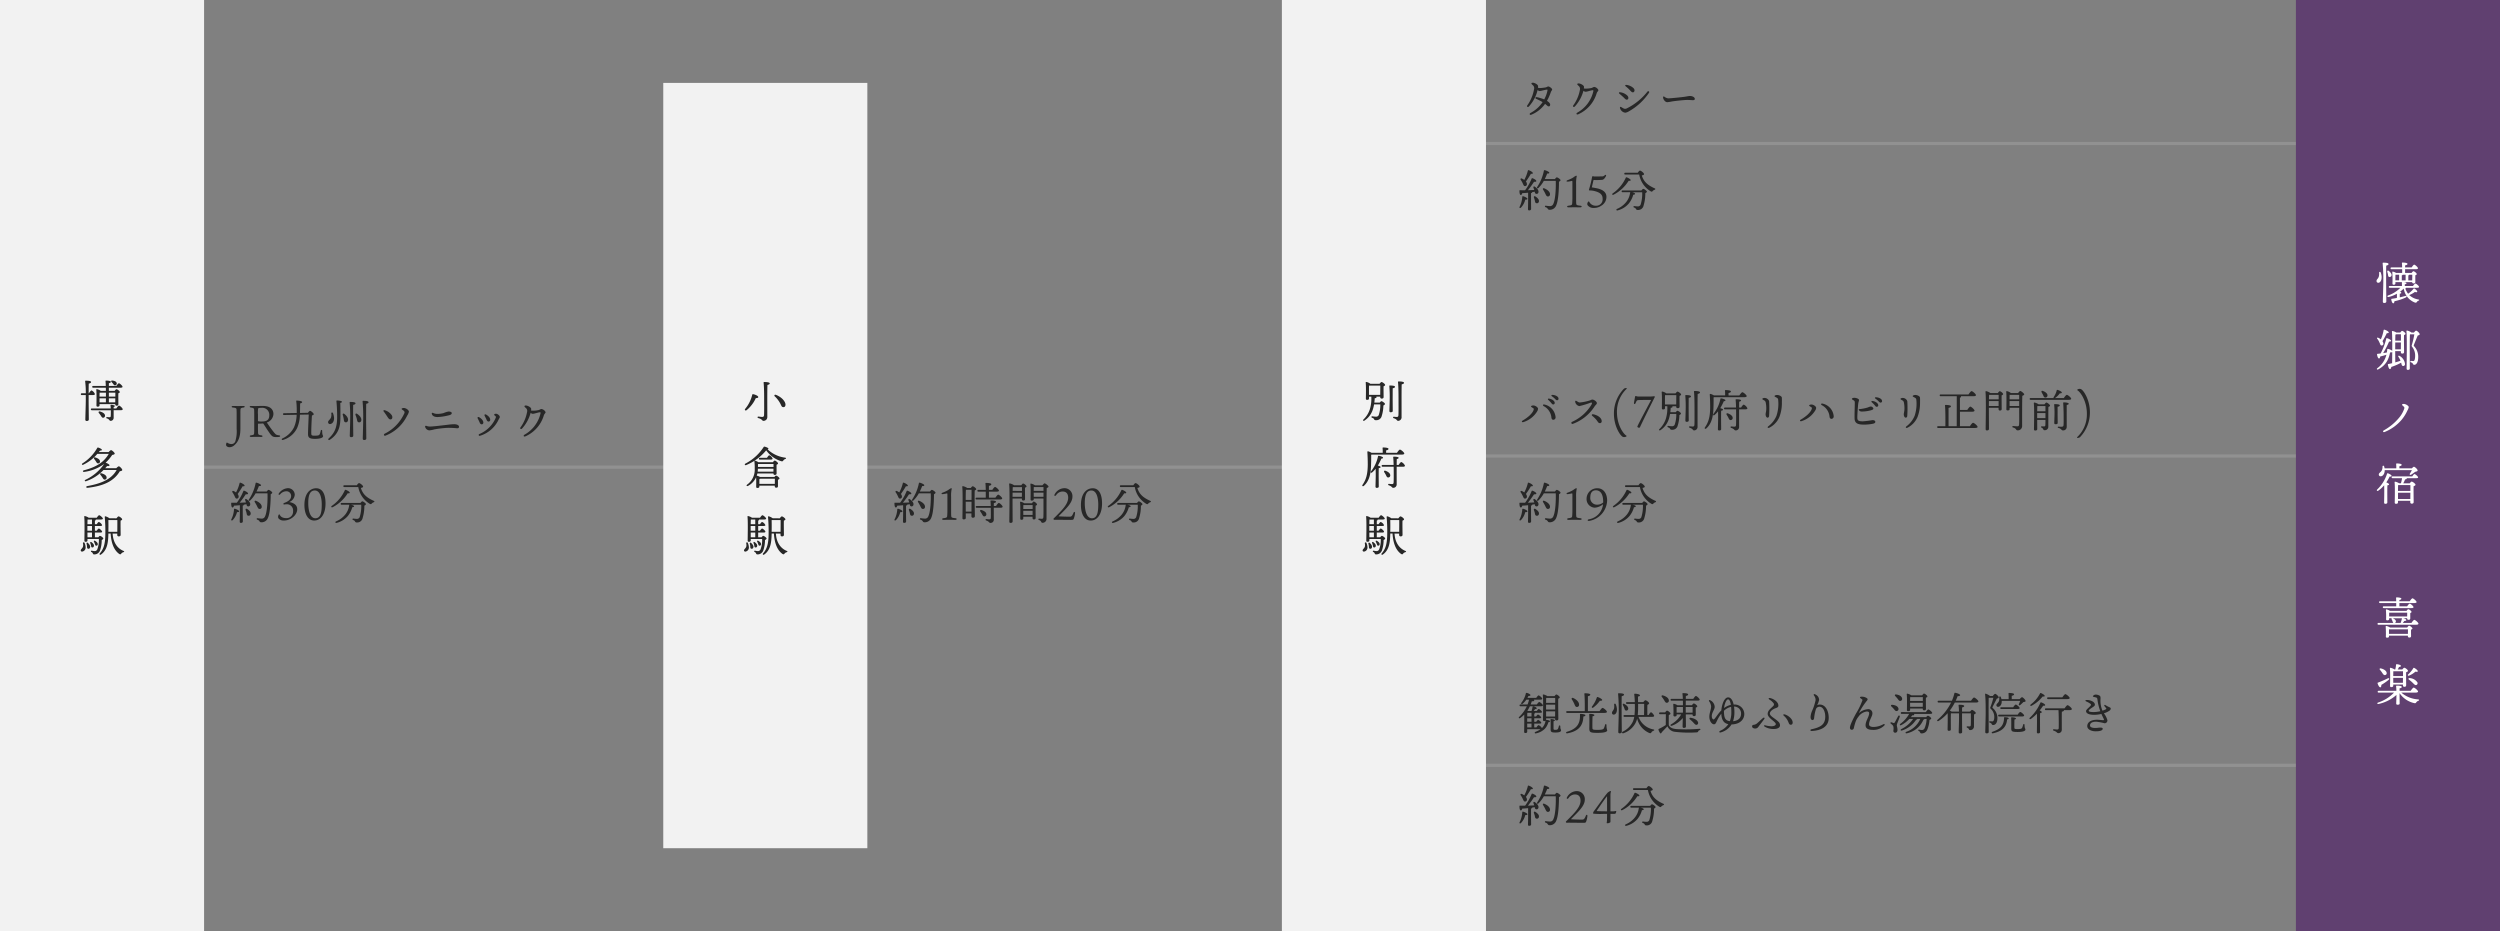 <svg xmlns="http://www.w3.org/2000/svg" width="784" height="292" viewBox="0 0 784 292">
  <rect x="0" y="0" width="784" height="292" fill="#808080" stroke="none"/>
  <g id="グループ_559" data-name="グループ 559" transform="translate(-292 -1447)">
    <path id="パス_1882" data-name="パス 1882" d="M0,0H382" transform="translate(344.5 1593.5)" fill="none" stroke="#919191" stroke-width="1"/>
    <path id="パス_1883" data-name="パス 1883" d="M0,0H318" transform="translate(726.5 1492)" fill="none" stroke="#919191" stroke-width="1"/>
    <path id="パス_1884" data-name="パス 1884" d="M0,0H318" transform="translate(726.5 1590)" fill="none" stroke="#919191" stroke-width="1"/>
    <path id="パス_1899" data-name="パス 1899" d="M0,0H318" transform="translate(726.5 1687)" fill="none" stroke="#919191" stroke-width="1"/>
    <path id="パス_1880" data-name="パス 1880" d="M0,0H64V292H0Z" transform="translate(292 1447)" fill="#f2f2f2"/>
    <path id="パス_1881" data-name="パス 1881" d="M0,0H64V240H0Z" transform="translate(500 1473)" fill="#f2f2f2"/>
    <path id="パス_1885" data-name="パス 1885" d="M0,0H64V292H0Z" transform="translate(694 1447)" fill="#f2f2f2"/>
    <path id="パス_1897" data-name="パス 1897" d="M0,0H64V292H0Z" transform="translate(1012 1447)" fill="#604070"/>
    <path id="パス_1886" data-name="パス 1886" d="M10.444-10.682c.2.294.35.56.672.518a.566.566,0,0,0,.49-.672c-.1-.546-.756-.756-1.386-.826-.364-.056-.462.224-.252.448C10.136-11.032,10.3-10.85,10.444-10.682Zm.728,2.814v1.232H9.142V-7.868ZM9.142-4.83V-6.076h2.016L11.144-4.83ZM6.216-6.076h2L8.2-4.83H6.216Zm2-.56h-2c0-.434.014-.966.028-1.232H8.218ZM8.19-9.408l.014.98H6.594a3.092,3.092,0,0,0-1.2-.532.167.167,0,0,0-.2.182c.14,1.288.056,3.962.056,4.928a.33.33,0,0,0,.364.378c.406,0,.6-.126.6-.434V-4.27h4.928v.028c0,.224.084.476.406.476.364,0,.574-.1.574-.532,0-.462-.028-2.478-.014-3.36.238-.084.462-.21.462-.392,0-.308-.784-.9-1.05-.9-.14,0-.364.266-.56.518H9.142v-.98h3.626c.434,0,.658-.1.658-.294,0-.308-.882-1.106-1.134-1.106-.2,0-.518.434-.8.84H9.142v-.84c.378-.1.63-.2.63-.448,0-.336-1.246-.392-1.484-.392-.126,0-.21.07-.2.2.042.308.07.84.084,1.484H4.228c-.182,0-.308.07-.308.28s.126.28.308.28ZM2.8-7.112H4.172c.308,0,.6-.1.6-.308A2.118,2.118,0,0,0,3.7-8.568c-.182,0-.532.462-.812.9H2.8c0-1.176.014-2.478.028-3.024.434-.1.728-.252.728-.49,0-.35-.728-.434-1.666-.434-.126,0-.21.07-.182.2a29.378,29.378,0,0,1,.2,3.752H.658c-.182,0-.308.07-.308.28s.126.28.308.28H1.9c.014.924,0,1.68,0,1.9,0,1.05-.14,5.152-.14,5.8a.387.387,0,0,0,.434.42c.462,0,.658-.182.658-.5,0-.588-.056-5-.056-6.034ZM6.356-1.96c-.42-.1-.56.224-.336.49.2.252.406.518.574.77.238.378.406.728.756.7a.621.621,0,0,0,.574-.714C7.868-1.344,7.14-1.736,6.356-1.96Zm4.284-.952v-.476c.2-.042.378-.112.378-.308s-.77-.35-1.162-.35c-.126,0-.224.084-.2.266.042.294.07.574.084.868H3.808c-.182,0-.308.07-.308.28s.126.28.308.28h5.95c.014.56,0,1.386-.028,1.778-.014.266-.084.42-.364.42-.168,0-.5-.028-.812-.056A.212.212,0,0,0,8.5.21,1.327,1.327,0,0,1,9.17.588c.168.21.28.392.546.392A.949.949,0,0,0,10.64-.042v-2.31h2.17c.434,0,.672-.112.672-.308,0-.322-.882-1.148-1.162-1.148-.2,0-.546.476-.826.9ZM7.994,15.834c.2-.224.406-.462.588-.686.462.056.714.014.756-.2.056-.266-.63-.644-1.148-.826l-.07-.014a13.669,13.669,0,0,0,2.072-2.45c.406-.028.784-.2.784-.392,0-.35-.9-1.106-1.134-1.106-.182,0-.5.308-.756.6H6.006c.126-.154.252-.308.364-.448.392,0,.532-.056.574-.224.056-.224-.6-.56-1.092-.714-.2-.056-.28-.028-.35.1A13.839,13.839,0,0,1,.854,14.322c-.336.252-.112.588.252.42A13.333,13.333,0,0,0,5.53,11.326H9.114C7.742,13.664,5.67,15.358,1.33,16.478c-.49.126-.406.6.14.5A13.475,13.475,0,0,0,7.658,14.49a14.526,14.526,0,0,1-5.852,4.97c-.392.182-.224.574.182.448a13.706,13.706,0,0,0,5.474-3.514h4.116c-1.694,3.038-5.068,4.284-9.184,5.04-.532.1-.42.6.07.546,5.278-.6,8.344-2.226,10.122-5.208.42-.014.756-.2.756-.392,0-.35-.826-1.148-1.064-1.148-.168,0-.546.308-.812.6ZM7.868,19.4a.6.6,0,0,0,.56-.714c-.056-.644-.826-1.036-1.61-1.26-.406-.1-.546.224-.322.476a8.373,8.373,0,0,1,.588.8C7.336,19.1,7.5,19.432,7.868,19.4ZM5.782,14.322a.579.579,0,0,0,.574-.672c-.056-.6-.742-.98-1.484-1.2-.406-.112-.546.21-.336.476a7.779,7.779,0,0,1,.518.728C5.292,14.014,5.418,14.35,5.782,14.322ZM1.008,39.368a2.215,2.215,0,0,1,0,1.134c-.21.5-.742.8-.686,1.148a.4.4,0,0,0,.5.322,1.273,1.273,0,0,0,1.022-1.386,3.728,3.728,0,0,0-.336-1.358A.262.262,0,0,0,1.008,39.368Zm1.568-.1c-.266-.238-.49-.056-.434.238a6.317,6.317,0,0,1,.14.742c.028.378-.014.686.252.8a.486.486,0,0,0,.686-.294C3.43,40.278,3.052,39.732,2.576,39.27Zm1.26,1.4a.471.471,0,0,0,.6-.364c.14-.462-.252-.9-.742-1.274-.266-.21-.476-.014-.392.266.07.21.154.434.21.658C3.584,40.278,3.57,40.6,3.836,40.67Zm1.3-.546a.431.431,0,0,0,.518-.406c.07-.448-.35-.812-.854-1.12-.294-.154-.462.056-.336.308a4.624,4.624,0,0,1,.266.6C4.844,39.8,4.872,40.1,5.138,40.124ZM2.422,36.008H3.85v1.47H2.436Zm0-2.618c.014-.574.014-1.162.042-1.47H3.85v1.47ZM3.85,35.448H2.408v-1.5H3.85Zm.91,2.03v-1.47H6.426c.392,0,.616-.084.6-.266,0-.28-.784-.994-1.022-.994-.168,0-.448.35-.686.7H4.76v-1.5H6.44c.364,0,.588-.084.588-.266a1.965,1.965,0,0,0-1.022-.994c-.168,0-.434.35-.672.7H4.76V32.27c.182-.056.28-.154.28-.294a.084.084,0,0,0-.014-.056h1.54c.462,0,.7-.1.7-.28-.014-.308-.91-1.064-1.162-1.064-.182,0-.5.406-.756.784H2.814a3.27,3.27,0,0,0-1.19-.518.172.172,0,0,0-.21.182c.182,1.61.056,6.23.056,7.5,0,.252.126.392.364.392.406,0,.6-.154.6-.462v-.42h3.57a8.028,8.028,0,0,1-.49,3.234.882.882,0,0,1-.84.56,4.606,4.606,0,0,1-.9-.14.218.218,0,0,0-.112.42.722.722,0,0,1,.448.462.407.407,0,0,0,.448.294,1.863,1.863,0,0,0,1.82-1.274A9.853,9.853,0,0,0,6.9,38.36c.28-.14.5-.336.5-.49,0-.238-.756-.826-1.064-.826-.112,0-.322.21-.5.434ZM11.8,32.1c.014.77,0,2.548-.014,3.668h-2.8c.028-1.218.028-2.562,0-3.668Zm-.028,4.228v.406a.428.428,0,0,0,.434.476c.392,0,.63-.1.63-.532,0-.588-.056-3.248-.014-4.41.252-.1.49-.224.49-.406,0-.308-.84-.924-1.134-.924-.154,0-.434.322-.644.6H9.324a3.7,3.7,0,0,0-1.218-.616c-.182-.028-.266.042-.252.252a51.507,51.507,0,0,1,.182,5.32c-.028,2.73-.406,4.55-1.694,6.006-.322.35.014.658.336.392,2.03-1.428,2.24-3.99,2.3-6.188l.014-.378H9.7c.182,3.01,1.036,5.222,2.7,6.4.336.2.462.1.616-.1a1.179,1.179,0,0,1,.658-.448c.28-.1.434-.266.028-.42-1.988-.826-3.248-2.772-3.374-5.432Z" transform="translate(317 1578)" fill="#272727"/>
    <path id="パス_1887" data-name="パス 1887" d="M6.748-11.2c-.2,0-.294.042-.28.21.168,1.652.168,3.92.168,4.942,0,1.442.028,4.242-.028,5.222-.028.434-.21.574-.6.574-.28,0-.714-.07-1.176-.112-.308-.028-.364.392-.042.476C6.132.448,5.922.98,6.426.98A1.183,1.183,0,0,0,7.63-.266c0-3.276-.042-7.658.042-10.01.49-.126.714-.266.714-.49C8.386-11.1,7.434-11.2,6.748-11.2ZM9.954-6.72a8.606,8.606,0,0,1,2.03,2.87c.2.406.378.532.7.532.448,0,.644-.35.644-.784,0-.952-1.134-2.352-3.01-3.08C9.926-7.336,9.7-6.972,9.954-6.72Zm-7.07-.406a10.8,10.8,0,0,1-2.2,4.354c-.28.364.112.672.462.392A10.386,10.386,0,0,0,4.032-6.174c.546.042.756-.1.756-.322,0-.406-1.12-.8-1.512-.868C3.01-7.42,2.926-7.364,2.884-7.126ZM5.138,20.748v-.434c0-.238,0-.868.014-1.106a1.211,1.211,0,0,0,.322-.084H10c0,.378-.014,1.078-.014,1.624Zm-.462-4.76H9.562l-.014.924H4.606c.042-.294.056-.588.07-.882Zm4.9-1.47v.91H4.69c.014-.378.014-.644,0-.9l.056-.014ZM5.32,18.564a3.522,3.522,0,0,0-1.008-.406,5.52,5.52,0,0,0,.2-.686h5.04c0,.224.084.462.406.462.378,0,.588-.112.588-.546,0-.392-.028-1.9-.014-2.66.238-.084.462-.21.462-.392,0-.308-.784-.9-1.05-.9-.14,0-.378.266-.574.518H4.844a3.749,3.749,0,0,0-1.036-.476c-.182-.028-.252.056-.224.224a19.083,19.083,0,0,1,.1,2.338A5.735,5.735,0,0,1,1.3,20.972c-.35.28-.112.588.252.42a5.735,5.735,0,0,0,2.562-2.716c.07,1.036.028,2.282.028,2.982a.326.326,0,0,0,.364.364c.406,0,.63-.126.63-.42v-.294h4.83v.154c0,.224.1.476.42.476.378,0,.588-.1.588-.532,0-.35-.014-1.344,0-1.96.238-.1.476-.21.476-.392,0-.308-.812-.91-1.092-.91-.126,0-.322.2-.49.42Zm3.388-5.432c.322,0,.588-.084.588-.294a2.051,2.051,0,0,0-1.05-1.064c-.168,0-.476.406-.728.8H5.306c-.182,0-.308.07-.308.28s.126.28.308.28Zm4.48-.616a9.789,9.789,0,0,1-5.474-2.6c.168-.028.266-.084.266-.2,0-.238-.658-.532-1.19-.644a.266.266,0,0,0-.322.14,15.1,15.1,0,0,1-5.7,5.166c-.364.2-.2.63.21.476a15.89,15.89,0,0,0,6.3-4.634,8.964,8.964,0,0,0,4.732,3.416c.364.1.462.014.672-.266a1.149,1.149,0,0,1,.574-.42C13.538,12.852,13.622,12.586,13.188,12.516ZM1.008,39.368a2.215,2.215,0,0,1,0,1.134c-.21.5-.742.8-.686,1.148a.4.4,0,0,0,.5.322,1.273,1.273,0,0,0,1.022-1.386,3.728,3.728,0,0,0-.336-1.358A.262.262,0,0,0,1.008,39.368Zm1.568-.1c-.266-.238-.49-.056-.434.238a6.317,6.317,0,0,1,.14.742c.028.378-.014.686.252.8a.486.486,0,0,0,.686-.294C3.43,40.278,3.052,39.732,2.576,39.27Zm1.26,1.4a.471.471,0,0,0,.6-.364c.14-.462-.252-.9-.742-1.274-.266-.21-.476-.014-.392.266.07.21.154.434.21.658C3.584,40.278,3.57,40.6,3.836,40.67Zm1.3-.546a.431.431,0,0,0,.518-.406c.07-.448-.35-.812-.854-1.12-.294-.154-.462.056-.336.308a4.624,4.624,0,0,1,.266.6C4.844,39.8,4.872,40.1,5.138,40.124ZM2.422,36.008H3.85v1.47H2.436Zm0-2.618c.014-.574.014-1.162.042-1.47H3.85v1.47ZM3.85,35.448H2.408v-1.5H3.85Zm.91,2.03v-1.47H6.426c.392,0,.616-.084.6-.266,0-.28-.784-.994-1.022-.994-.168,0-.448.35-.686.7H4.76v-1.5H6.44c.364,0,.588-.084.588-.266a1.965,1.965,0,0,0-1.022-.994c-.168,0-.434.35-.672.7H4.76V32.27c.182-.056.28-.154.28-.294a.084.084,0,0,0-.014-.056h1.54c.462,0,.7-.1.7-.28-.014-.308-.91-1.064-1.162-1.064-.182,0-.5.406-.756.784H2.814a3.27,3.27,0,0,0-1.19-.518.172.172,0,0,0-.21.182c.182,1.61.056,6.23.056,7.5,0,.252.126.392.364.392.406,0,.6-.154.6-.462v-.42h3.57a8.028,8.028,0,0,1-.49,3.234.882.882,0,0,1-.84.56,4.606,4.606,0,0,1-.9-.14.218.218,0,0,0-.112.42.722.722,0,0,1,.448.462.407.407,0,0,0,.448.294,1.863,1.863,0,0,0,1.82-1.274A9.853,9.853,0,0,0,6.9,38.36c.28-.14.5-.336.5-.49,0-.238-.756-.826-1.064-.826-.112,0-.322.21-.5.434ZM11.8,32.1c.014.77,0,2.548-.014,3.668h-2.8c.028-1.218.028-2.562,0-3.668Zm-.028,4.228v.406a.428.428,0,0,0,.434.476c.392,0,.63-.1.63-.532,0-.588-.056-3.248-.014-4.41.252-.1.49-.224.49-.406,0-.308-.84-.924-1.134-.924-.154,0-.434.322-.644.6H9.324a3.7,3.7,0,0,0-1.218-.616c-.182-.028-.266.042-.252.252a51.507,51.507,0,0,1,.182,5.32c-.028,2.73-.406,4.55-1.694,6.006-.322.35.014.658.336.392,2.03-1.428,2.24-3.99,2.3-6.188l.014-.378H9.7c.182,3.01,1.036,5.222,2.7,6.4.336.2.462.1.616-.1a1.179,1.179,0,0,1,.658-.448c.28-.1.434-.266.028-.42-1.988-.826-3.248-2.772-3.374-5.432Z" transform="translate(525 1578)" fill="#272727"/>
    <path id="パス_1888" data-name="パス 1888" d="M2.31-7.168V-8.274c0-.308,0-1.358.028-1.806H5.866c0,.644-.014,2.044-.028,2.912Zm.434-3.472a3.06,3.06,0,0,0-1.26-.574.167.167,0,0,0-.2.182c.14,1.3.056,4.074.056,5.04,0,.252.126.392.364.392.406,0,.616-.14.616-.434v-.574h.728A11.753,11.753,0,0,1,2.59-2.66,7.852,7.852,0,0,1,.574.56c-.252.224-.028.56.28.364A6.478,6.478,0,0,0,3.528-2.6a10.152,10.152,0,0,0,.378-1.582h1.96a9.875,9.875,0,0,1-.5,3.36.855.855,0,0,1-.84.49A6.913,6.913,0,0,1,3.388-.448a.238.238,0,0,0-.294.154c-.028.14.028.238.224.322.266.1.448.154.56.392a.558.558,0,0,0,.6.35A1.727,1.727,0,0,0,6.216-.252a11.723,11.723,0,0,0,.616-3.584c.28-.14.5-.336.5-.5,0-.238-.826-.854-1.134-.854-.112,0-.322.21-.5.448H3.99c.056-.434.1-.9.126-1.372.364-.028.546-.112.56-.322a.242.242,0,0,0-.084-.168H5.838v.126a.428.428,0,0,0,.434.476c.392,0,.63-.1.63-.532,0-.49-.042-2.352-.014-3.318.252-.112.49-.238.49-.42,0-.308-.84-.924-1.134-.924-.154,0-.406.294-.616.56Zm7.014,1.4c.434-.07.714-.224.714-.448,0-.35-.882-.42-1.6-.42-.126,0-.21.07-.182.2a39.341,39.341,0,0,1,.126,4.06c0,.686-.1,3.29-.1,3.738a.365.365,0,0,0,.406.392c.42,0,.644-.126.644-.434,0-.42-.028-3.15-.028-3.808C9.744-6.37,9.744-8.61,9.758-9.24Zm1.932-2.142c-.21,0-.294.056-.28.21.168,1.568.168,4.27.168,5.306,0,1.47.028,4.074-.028,5.068-.028.434-.2.56-.546.56-.224,0-.532-.042-.882-.07-.294-.014-.364.35-.042.462,1.092.322.9.826,1.372.826A1.116,1.116,0,0,0,12.53-.28c.014-3.332-.028-7.77.042-10.178.49-.126.728-.252.728-.49C13.3-11.27,12.46-11.382,11.69-11.382Zm.882,22.946c.56,0,.812-.14.812-.336,0-.364-1.064-1.232-1.358-1.232-.224,0-.63.546-.938,1.008h-3.4v-.756c.434-.1.742-.21.742-.5,0-.378-1.414-.42-1.652-.42a.176.176,0,0,0-.2.21A12.155,12.155,0,0,1,6.622,11H3.094a3.7,3.7,0,0,0-1.036-.462c-.182-.028-.266.042-.252.266.084,1.288.126,2.716.126,3.92C1.9,17.7,1.428,19.376.308,21.014c-.28.378.084.644.42.336,1.848-1.666,2.156-4.186,2.226-6.286C3,13.8,3.024,12.782,3,11.62c.056-.014.126-.042.182-.056ZM6.72,12.53c-.028-.266-.868-.532-1.316-.588-.168-.014-.238.028-.266.182a11.045,11.045,0,0,1-2.2,4.7c-.252.35.056.588.364.322A7.69,7.69,0,0,0,4.4,16c.042.966.028,2.086.028,2.422,0,.462-.07,2.912-.07,3.192a.35.35,0,0,0,.392.378c.392,0,.63-.112.63-.42,0-.364-.028-2.884-.028-3.122,0-.364,0-2.142.028-2.646.378-.056.588-.154.588-.336s-.462-.364-.882-.462A16.355,16.355,0,0,0,6.2,12.824C6.552,12.8,6.734,12.712,6.72,12.53Zm2.268,5.53c0-.658-.742-1.148-1.512-1.428-.392-.14-.56.168-.364.462.168.266.364.56.5.84.2.42.336.8.7.8A.639.639,0,0,0,8.988,18.06ZM11,14.812c0-.686.014-1.33.028-1.848.308-.07.588-.182.588-.392,0-.266-.784-.364-1.484-.364-.182,0-.238.056-.224.224.07.588.112,1.512.126,2.38H6.594c-.182,0-.308.07-.308.28s.126.28.308.28h3.458c.014.56.014,1.05.014,1.358.014,1.134.014,2.8-.028,3.584-.028.378-.182.49-.518.49-.2,0-.588-.042-.952-.07-.28-.028-.35.35-.028.462,1.05.336.924.784,1.372.784A1.066,1.066,0,0,0,11,20.832c0-1.68-.014-3.71,0-5.46h1.96c.35,0,.644-.112.644-.322a2.268,2.268,0,0,0-1.148-1.162c-.2,0-.56.476-.84.924Zm-10,24.556a2.215,2.215,0,0,1,0,1.134c-.21.5-.742.8-.686,1.148a.4.4,0,0,0,.5.322,1.273,1.273,0,0,0,1.022-1.386,3.728,3.728,0,0,0-.336-1.358A.262.262,0,0,0,1.008,39.368Zm1.568-.1c-.266-.238-.49-.056-.434.238a6.317,6.317,0,0,1,.14.742c.028.378-.014.686.252.8a.486.486,0,0,0,.686-.294C3.43,40.278,3.052,39.732,2.576,39.27Zm1.26,1.4a.471.471,0,0,0,.6-.364c.14-.462-.252-.9-.742-1.274-.266-.21-.476-.014-.392.266.07.21.154.434.21.658C3.584,40.278,3.57,40.6,3.836,40.67Zm1.3-.546a.431.431,0,0,0,.518-.406c.07-.448-.35-.812-.854-1.12-.294-.154-.462.056-.336.308a4.624,4.624,0,0,1,.266.6C4.844,39.8,4.872,40.1,5.138,40.124ZM2.422,36.008H3.85v1.47H2.436Zm0-2.618c.014-.574.014-1.162.042-1.47H3.85v1.47ZM3.85,35.448H2.408v-1.5H3.85Zm.91,2.03v-1.47H6.426c.392,0,.616-.084.6-.266,0-.28-.784-.994-1.022-.994-.168,0-.448.35-.686.7H4.76v-1.5H6.44c.364,0,.588-.084.588-.266a1.965,1.965,0,0,0-1.022-.994c-.168,0-.434.35-.672.7H4.76V32.27c.182-.056.28-.154.28-.294a.084.084,0,0,0-.014-.056h1.54c.462,0,.7-.1.7-.28-.014-.308-.91-1.064-1.162-1.064-.182,0-.5.406-.756.784H2.814a3.27,3.27,0,0,0-1.19-.518.172.172,0,0,0-.21.182c.182,1.61.056,6.23.056,7.5,0,.252.126.392.364.392.406,0,.6-.154.6-.462v-.42h3.57a8.028,8.028,0,0,1-.49,3.234.882.882,0,0,1-.84.56,4.606,4.606,0,0,1-.9-.14.218.218,0,0,0-.112.42.722.722,0,0,1,.448.462.407.407,0,0,0,.448.294,1.863,1.863,0,0,0,1.82-1.274A9.853,9.853,0,0,0,6.9,38.36c.28-.14.5-.336.5-.49,0-.238-.756-.826-1.064-.826-.112,0-.322.21-.5.434ZM11.8,32.1c.014.77,0,2.548-.014,3.668h-2.8c.028-1.218.028-2.562,0-3.668Zm-.028,4.228v.406a.428.428,0,0,0,.434.476c.392,0,.63-.1.63-.532,0-.588-.056-3.248-.014-4.41.252-.1.49-.224.49-.406,0-.308-.84-.924-1.134-.924-.154,0-.434.322-.644.6H9.324a3.7,3.7,0,0,0-1.218-.616c-.182-.028-.266.042-.252.252a51.507,51.507,0,0,1,.182,5.32c-.028,2.73-.406,4.55-1.694,6.006-.322.35.014.658.336.392,2.03-1.428,2.24-3.99,2.3-6.188l.014-.378H9.7c.182,3.01,1.036,5.222,2.7,6.4.336.2.462.1.616-.1a1.179,1.179,0,0,1,.658-.448c.28-.1.434-.266.028-.42-1.988-.826-3.248-2.772-3.374-5.432Z" transform="translate(719 1578)" fill="#272727"/>
    <path id="パス_1898" data-name="パス 1898" d="M1.582-8.554c-.126-.28-.518-.238-.5.084a3.49,3.49,0,0,1-.07,1.134c-.238.854-.77.91-.728,1.512a.519.519,0,0,0,.574.5c.7-.042,1.064-.938,1.022-1.876A4.493,4.493,0,0,0,1.582-8.554ZM3.318-10.7c.434-.1.728-.252.728-.49,0-.35-.728-.434-1.666-.434-.126,0-.21.07-.182.2a56.552,56.552,0,0,1,.2,6.216c0,1.05-.14,5.152-.14,5.8a.387.387,0,0,0,.434.42c.462,0,.658-.182.658-.5,0-.588-.056-5-.056-6.034C3.29-6.09,3.29-9.7,3.318-10.7Zm.9,3.542a.6.6,0,0,0,.756-.42c.14-.49-.294-.994-.84-1.456-.322-.266-.574-.014-.476.322a7.257,7.257,0,0,1,.2.742C3.92-7.616,3.906-7.252,4.214-7.154Zm1.974.588c0-.294.014-1.022.028-1.274H7.364v1.764H6.188ZM11.494-7.84c0,.476-.014,1.246-.028,1.764H10.248V-7.63c.154-.056.252-.112.28-.21ZM8.2-7.63c.154-.056.252-.112.28-.21h.924v1.764H8.2Zm4.732,3.878c.49,0,.686-.1.686-.28-.014-.308-.91-1.05-1.148-1.05-.182,0-.5.406-.756.77H9.142V-4.83c.336-.07.532-.168.532-.35s-.462-.294-.826-.336h2.618a.381.381,0,0,0,.406.406c.364,0,.574-.1.574-.532,0-.322-.014-1.414,0-2.03.238-.084.448-.2.448-.378,0-.308-.784-.9-1.05-.9-.14,0-.378.28-.574.546H9.24V-9.576h3.346c.448,0,.7-.1.686-.308,0-.308-.91-1.12-1.176-1.12-.2,0-.532.462-.812.868H9.24v-.644c.434-.084.742-.2.742-.476,0-.364-1.3-.406-1.54-.406a.176.176,0,0,0-.2.21c.042.294.056.784.07,1.316H4.984c-.182,0-.308.07-.308.28s.126.28.308.28H8.316c.014.42,0,.826,0,1.176H6.426a3.236,3.236,0,0,0-.994-.42.159.159,0,0,0-.21.168,34.948,34.948,0,0,1,.056,3.57.332.332,0,0,0,.35.378c.364,0,.574-.126.574-.434v-.378H8.316a.169.169,0,0,0-.084.182c.014.322.014.686.014,1.022H4.438c-.182,0-.308.07-.308.28s.126.28.308.28H7.756A9.853,9.853,0,0,1,3.934-1.358c-.392.154-.28.6.14.5A9.528,9.528,0,0,0,6.664-1.89c.014.42.014.91,0,1.33-.5.1-1.036.182-1.61.266-.112.014-.168.07-.154.182.112.756.35,1.218.644,1.232.224,0,.322-.322.364-.658A16.186,16.186,0,0,0,9.478-.714c.42-.238.28-.574-.2-.462-.5.14-1.078.28-1.708.42V-1.89c.308-.056.476-.14.476-.28s-.168-.252-.378-.364A11.151,11.151,0,0,0,8.82-3.5,5.536,5.536,0,0,0,12.25.854c.448.154.518.056.672-.154a.957.957,0,0,1,.5-.392c.238-.1.42-.308-.028-.392A5.384,5.384,0,0,1,10.542-1.47a7.445,7.445,0,0,0,1.778-.98c.434.154.658.126.728-.07.056-.238-.434-.742-.882-.994-.126-.1-.224-.014-.308.1a7.163,7.163,0,0,1-1.68,1.526A5.692,5.692,0,0,1,9.31-3.528c.126-.042.182-.112.182-.182a.051.051,0,0,0-.014-.042ZM1.036,13.076A8.99,8.99,0,0,1,1.442,14c.112.252.238.364.49.35a.526.526,0,0,0,.5-.588,1.57,1.57,0,0,0-.294-.77A22.728,22.728,0,0,0,3.5,10.486c.322.014.588-.028.616-.2.028-.28-.7-.714-1.358-.9a.2.2,0,0,0-.252.154,12.643,12.643,0,0,1-.868,2.884,3.723,3.723,0,0,0-.854-.518c-.294-.126-.434.14-.308.294A3.827,3.827,0,0,1,1.036,13.076Zm5.1,2.478v-.462c0-.238,0-.924.014-1.694H7.924L7.9,15.554Zm.014-2.716c.014-.784.028-1.54.056-1.918a1.627,1.627,0,0,0,.308-.084H7.924c.014.406.014,1.162,0,2Zm.322-2.562A3.613,3.613,0,0,0,5.306,9.8a.191.191,0,0,0-.2.2c.112,1.092.126,3.668.1,6.006a3.432,3.432,0,0,0-1.3-.588c-.168-.028-.266.028-.266.168-.028.336-.07.644-.126.952-.336.056-.728.126-1.148.2a29.678,29.678,0,0,0,1.848-3.612c.28,0,.63-.042.644-.238.014-.266-.7-.658-1.26-.826-.126-.028-.252.014-.266.126a20.132,20.132,0,0,1-1.764,4.662c-.322.042-.644.084-.966.112-.112.014-.168.056-.168.182.112.756.336,1.26.63,1.274.224,0,.336-.294.392-.63a16.024,16.024,0,0,0,1.918-.546A7.387,7.387,0,0,1,.532,21.462c-.322.266-.084.574.28.378C3.5,20.37,4.088,18.494,4.55,16.492a1.319,1.319,0,0,0,.658-.056c-.014,1.428-.028,2.716-.042,3.458-.378.1-.77.182-1.176.266a.155.155,0,0,0-.154.2c.126.742.364,1.386.658,1.386.238,0,.364-.322.42-.672a17.617,17.617,0,0,0,3.08-1.33c.056.21.1.392.14.546.1.308.2.462.476.49s.574-.168.6-.6A3.258,3.258,0,0,0,7.476,17.6c-.28-.182-.49.084-.35.28a5.811,5.811,0,0,1,.63,1.162l.042.084c-.476.182-1.036.35-1.638.518l-.028-3.528H7.9v.294c0,.224.1.476.42.476.378,0,.6-.1.6-.532,0-.644-.07-4.032-.014-5.278.238-.1.462-.224.462-.406,0-.308-.8-.91-1.078-.91-.14,0-.378.266-.56.518Zm4.76,0A3.507,3.507,0,0,0,9.856,9.66a.19.19,0,0,0-.2.2c.238,2.128.056,9.968.056,11.718,0,.266.112.42.378.42.434,0,.63-.168.63-.49,0-.588-.028-5.362-.028-5.88,0-.588,0-3.794.07-4.788h1.372a25.9,25.9,0,0,1-.742,3.22c-.14.42-.126.49.112.784a4.308,4.308,0,0,1,.882,2.772c0,.728-.14,1.61-.518,1.61-.308,0-.406-.028-.714-.042-.35-.028-.406.35-.042.476a.757.757,0,0,1,.6.5.431.431,0,0,0,.448.238c.7,0,1.19-1.022,1.19-2.226a4.825,4.825,0,0,0-1.3-3.612c-.14-.154-.112-.238-.028-.448.322-.84.784-1.946,1.176-2.884.378-.112.616-.21.616-.42,0-.364-.854-1.12-1.106-1.12-.182,0-.448.28-.686.588ZM9.142,32.718c-.28-.07-.672-.084-.826.112-.126.168.126.35.35.546.42.364.392.5.252.938A9.039,9.039,0,0,1,7.392,36.96a16.919,16.919,0,0,1-4.8,3.99c-.448.252-.28.714.238.518A13.676,13.676,0,0,0,8.134,37.66a12.592,12.592,0,0,0,1.82-2.9,3.467,3.467,0,0,0,.434-1.092C10.388,33.39,9.842,32.9,9.142,32.718Zm2.226,20.72a11.356,11.356,0,0,1-.616,1.078c-.21.28.056.532.364.35.35-.21.854-.574,1.274-.9.392-.1.756-.14.77-.42.014-.434-.91-1.176-1.148-1.176-.14,0-.42.252-.658.5H7.448V52.22c.42-.084.714-.2.714-.476,0-.364-1.288-.406-1.526-.406a.176.176,0,0,0-.2.21c.028.378.056.9.042,1.33H2.8a2.957,2.957,0,0,0-.14-.63c-.112-.294-.49-.266-.5.056a2.686,2.686,0,0,1-.2,1.148c-.336.714-.966.8-.966,1.358a.533.533,0,0,0,.546.56c.728,0,1.232-.728,1.3-1.68v-.252ZM3.654,60.62c0-.35,0-1.918.042-2.422.28-.042.518-.126.518-.308s-.462-.448-.868-.616A16.466,16.466,0,0,0,4.41,55.44c.364.056.588-.014.588-.2.028-.266-.714-.672-1.148-.812a.208.208,0,0,0-.28.154A11.736,11.736,0,0,1,.5,59.5c-.294.308-.028.6.322.378A9.02,9.02,0,0,0,2.674,58.17c.07,1.736,0,4.494-.014,5.432a.344.344,0,0,0,.378.392c.42,0,.63-.14.63-.448Zm3.36,1.862v-1.96h3.878l-.014,1.96Zm3.878-4.368c.014.364.014,1.064,0,1.848H7.014c0-.616.014-1.47.028-1.82.056-.014.1-.014.154-.028ZM5.334,55.4c-.182,0-.308.07-.308.28s.126.28.308.28h2.94a8.381,8.381,0,0,1-.35,1.6h-.56a3.359,3.359,0,0,0-1.218-.5.173.173,0,0,0-.2.182c.154,1.47.056,5.236.042,6.356a.354.354,0,0,0,.392.392c.42,0,.63-.14.63-.448v-.49h3.85v.42a.428.428,0,0,0,.434.476c.392,0,.63-.112.63-.546,0-.63-.056-3.626-.014-4.928.294-.112.588-.238.588-.462,0-.322-.9-.98-1.2-.98-.154,0-.392.266-.6.532H8.666a9.069,9.069,0,0,0,.574-1.218c.266-.028.518-.112.518-.28a.26.26,0,0,0-.028-.1h2.912c.476,0,.672-.084.672-.28-.014-.294-.882-1.022-1.12-1.022-.168,0-.476.378-.714.742Zm1.12,39.718c.014.35.014.7,0,1.022H2.562c-.182,0-.308.07-.308.28s.126.28.308.28h8.6c.5,0,.728-.112.714-.294,0-.322-.938-1.106-1.2-1.106-.2,0-.532.448-.8.84H7.448V95.116h4.62c.546,0,.77-.112.77-.308,0-.35-1.008-1.176-1.274-1.176-.21,0-.588.5-.882.924H7.448v-.392c.364-.084.616-.182.616-.434,0-.336-1.218-.392-1.456-.392a.176.176,0,0,0-.2.21c.028.252.028.6.042,1.008H1.386c-.182,0-.308.07-.308.28s.126.28.308.28ZM4.186,104.79v-.42c0-.224,0-.784.014-1.022h5.936l-.014,1.442Zm.322-2a3.58,3.58,0,0,0-1.148-.49.178.178,0,0,0-.21.182,30.435,30.435,0,0,1,.056,3.122.33.33,0,0,0,.364.378c.406,0,.616-.126.616-.42v-.21h5.922v.112c0,.224.1.476.42.476.378,0,.588-.1.588-.532-.014-.322-.028-1.344-.014-1.946.224-.084.434-.2.434-.364,0-.294-.784-.882-1.05-.882-.154,0-.406.308-.6.574Zm.84-2.912H8.316a.161.161,0,0,0-.084.154,8.037,8.037,0,0,1-.406,1.33H6.048a.533.533,0,0,0,.294-.434c.07-.49-.448-.8-.966-1.036Zm-1.106-.8c0-.238,0-.742.014-.938H9.9l-.014,1.176H4.242Zm4.284,2.282c.154-.2.294-.378.462-.616.294-.014.63-.084.644-.28.014-.224-.49-.49-.994-.588H9.87V99.9c0,.224.1.476.42.476.378,0,.574-.1.574-.532,0-.294-.014-1.078,0-1.582.21-.1.392-.21.392-.364,0-.294-.756-.854-1.022-.854-.14,0-.378.28-.56.532H4.508a3.284,3.284,0,0,0-1.078-.462.172.172,0,0,0-.21.182,25.82,25.82,0,0,1,.056,2.87.33.33,0,0,0,.364.378c.392,0,.6-.126.6-.42v-.252h.84c-.112.056-.126.21-.056.364a3.736,3.736,0,0,1,.252.546c.1.238.14.476.322.574H.9c-.182,0-.308.07-.308.28s.126.28.308.28H12.67c.518,0,.756-.126.756-.322,0-.35-.994-1.2-1.288-1.2-.224,0-.6.518-.91.966Zm2.016,16.492a7.293,7.293,0,0,0,1.946-1.232c.42.112.686.1.728-.126.042-.266-.658-.826-1.134-1.05-.14-.07-.238.014-.294.14a8.3,8.3,0,0,1-1.582,1.9C9.954,117.768,10.178,118.048,10.542,117.852Zm.112.8c-.392-.056-.462.294-.2.49a9.74,9.74,0,0,1,1.134.952c.49.476.784.868,1.176.728a.594.594,0,0,0,.322-.84A3.114,3.114,0,0,0,10.654,118.65Zm-2.072-2.142v1.512H5.516c.014-.5.014-1.2.028-1.512ZM5.53,120.12l-.014-1.54H8.568l-.014,1.54Zm0,.56H8.554v.224c0,.224.1.476.42.476.378,0,.6-.112.6-.546,0-.532-.028-2.912-.014-4.018.294-.1.574-.224.574-.448,0-.322-.854-.966-1.162-.966-.154,0-.406.28-.616.546H6.93c.14-.252.28-.518.406-.784.28-.028.6-.126.6-.322,0-.28-.714-.5-1.288-.546-.154-.014-.252.07-.252.182a8.866,8.866,0,0,1-.238,1.47H5.908a3.384,3.384,0,0,0-1.232-.532.167.167,0,0,0-.2.182c.14,1.358.056,4.466.042,5.488a.35.35,0,0,0,.378.392c.42,0,.63-.14.63-.448Zm-3.486-3.71c.308.476.518.784.882.742A.586.586,0,0,0,3.458,117c-.084-.672-.966-1.2-1.834-1.386-.364-.084-.476.21-.28.434A8.445,8.445,0,0,1,2.044,116.97Zm-.56,4.578c.252-.028.308-.406.308-.77A17.166,17.166,0,0,0,4.06,119.21c.378-.35.2-.658-.28-.462-.812.406-1.946.9-3.038,1.316-.112.028-.168.1-.14.21C.812,120.988,1.19,121.576,1.484,121.548Zm11,1.652c.574,0,.812-.14.812-.336,0-.364-1.064-1.232-1.358-1.232-.224,0-.63.546-.952,1.008H7.5v-.77c.434-.07.7-.224.7-.448,0-.35-.994-.406-1.6-.406-.126,0-.2.056-.182.2a12.644,12.644,0,0,1,.084,1.428H.952c-.182,0-.308.07-.308.28s.126.28.308.28H5.768a12.276,12.276,0,0,1-5.012,3.122c-.406.154-.238.532.182.434a12.276,12.276,0,0,0,5.586-2.828v.14c0,.518-.07,2.226-.07,2.562,0,.252.168.364.406.364.42,0,.672-.084.672-.392s-.028-2.086-.028-2.534v-.686A7.562,7.562,0,0,0,12.11,126.5c.364.084.476,0,.672-.294a1.242,1.242,0,0,1,.616-.434c.308-.1.35-.392-.1-.448A8.832,8.832,0,0,1,8.05,123.2Z" transform="translate(1037 1541)" fill="#fff"/>
    <path id="パス_1889" data-name="パス 1889" d="M1.5,8.44c.238.518.364.924.728.924a.584.584,0,0,0,.616-.63,1.274,1.274,0,0,0-.322-.812A26.715,26.715,0,0,0,4.088,5.5c.308.014.588,0,.616-.168.042-.28-.658-.756-1.316-.966a.182.182,0,0,0-.252.14,12.379,12.379,0,0,1-1.12,2.926,4.483,4.483,0,0,0-.756-.448C.9,6.844.714,7.124.9,7.4A7.435,7.435,0,0,1,1.5,8.44Zm.154,4.1a.2.2,0,0,0-.266.182,8,8,0,0,1-.84,3.136c-.168.336.14.5.42.252a5.581,5.581,0,0,0,1.358-2.506c.42.028.672-.042.672-.266C3,13.074,2.128,12.654,1.652,12.542ZM3.22,13.634c0,1.5-.042,2.478-.042,2.926,0,.266.1.42.364.42.434,0,.616-.21.616-.5,0-.392-.028-1.4-.028-2.842V11.562c.224-.042.336-.126.336-.238a.106.106,0,0,0-.014-.056,6.614,6.614,0,0,0,.826-.168c.07.35.14.616.434.686a.586.586,0,0,0,.742-.476c.14-.63-.434-1.288-1.12-1.75-.322-.238-.56.014-.434.336.07.21.168.434.238.672-.588.028-1.246.056-1.988.084A29.13,29.13,0,0,0,5.068,8.006c.322.028.7.014.728-.21.028-.28-.588-.686-1.19-.9a.192.192,0,0,0-.28.1,15.8,15.8,0,0,1-2.058,3.668c-.5,0-1.036,0-1.6-.014-.112,0-.168.028-.168.168,0,.742.112,1.288.406,1.33.224.028.378-.238.476-.574.616-.028,1.232-.07,1.834-.14Zm2.31-1.008c-.378-.238-.6.014-.49.35a6.658,6.658,0,0,1,.266.854c.084.406.112.8.476.882a.619.619,0,0,0,.812-.476C6.762,13.62,6.174,13.046,5.53,12.626Zm3.878-.014a.64.64,0,0,0,.672-.7c.014-.756-.84-1.47-1.792-1.848-.392-.168-.56.14-.364.434a11.485,11.485,0,0,1,.644,1.148C8.834,12.206,9,12.6,9.408,12.612Zm-.966-5.46A18.827,18.827,0,0,0,9.2,5.416c.392.042.658-.028.658-.252,0-.28-.966-.7-1.428-.8-.154-.028-.238.028-.266.168A14.1,14.1,0,0,1,6.048,9.658c-.21.336.126.546.406.294a9.738,9.738,0,0,0,1.694-2.24h3.738c.084,2.31-.1,5.88-.77,7.224a1.067,1.067,0,0,1-1.092.7,11.023,11.023,0,0,1-1.246-.126.22.22,0,0,0-.28.168c-.028.112.014.238.21.308a1.037,1.037,0,0,1,.63.434c.14.21.252.364.56.364a2.118,2.118,0,0,0,2.128-1.372c.714-1.54.868-5.292.868-7.42.28-.14.49-.336.49-.49,0-.252-.868-.882-1.176-.882-.14,0-.392.266-.574.532ZM18.3,14.74c-.028-.28-.028-1.064-.028-1.792V8.832a10.013,10.013,0,0,1,.182-2.506.168.168,0,0,0-.2-.224,4.513,4.513,0,0,0-.868.546,9,9,0,0,1-1.722.826c-.2.07-.392.168-.392.336s.224.168.63.126a10.655,10.655,0,0,0,1.05-.21c.126-.028.154.07.154.546v4.676c0,.924-.042,1.5-.07,1.848-.042.448-.14.588-1.162.714-.574.056-.56.518.014.518.518,0,1.134-.028,1.876-.028s1.26.028,1.82.028.574-.462.028-.518C18.438,15.384,18.34,15.3,18.3,14.74Zm4.564-1.3-.014-2.884v-.21h1.82l-.014,3.094Zm.112-6.846h1.708c0,.574,0,1.82-.014,3.192h-1.82c0-.994.014-2.576.056-3.178Zm.35-.56a3.689,3.689,0,0,0-1.358-.574.191.191,0,0,0-.2.2c.21,1.89.056,8.274.056,9.814a.358.358,0,0,0,.392.406c.448,0,.658-.168.658-.49L22.862,14H24.64v.882a.42.42,0,0,0,.434.476c.392,0,.644-.112.644-.546,0-.9-.14-6.314-.042-8.008.238-.1.462-.224.462-.406,0-.294-.826-.91-1.106-.91-.154,0-.392.28-.588.546Zm10.234,3.6c.462,0,.728-.112.728-.322,0-.336-.966-1.19-1.246-1.19-.21,0-.588.518-.882.952h-2.03V7.18H32.55c.448,0,.714-.112.714-.308,0-.336-.938-1.162-1.218-1.162-.21,0-.574.49-.854.91H30.128V5.36c.434-.1.742-.21.742-.518,0-.364-1.4-.406-1.638-.406-.126,0-.21.07-.2.2.056.406.084,1.162.1,1.988h-2.31c-.182,0-.308.07-.308.28s.126.28.308.28h2.31c.014.658,0,1.33,0,1.89H26.25c-.182,0-.308.07-.308.28s.126.28.308.28Zm-4.242,4.606c-.014-.63-.756-1.05-1.512-1.288-.406-.126-.56.182-.364.476a8.037,8.037,0,0,1,.5.77c.224.392.364.756.728.742A.632.632,0,0,0,29.316,14.236Zm2.338-2.562.014-.91c.322-.07.686-.182.686-.42,0-.294-.8-.406-1.54-.406-.168,0-.224.07-.2.252.042.308.07.9.084,1.484h-4.4c-.182,0-.308.07-.308.28s.126.28.308.28h4.41l.014.952c.014.77.014,1.68-.014,2.24-.014.308-.168.42-.462.434-.2,0-.644-.056-.938-.084s-.336.35,0,.462c.938.308.826.742,1.288.742a1,1,0,0,0,1.064-1.05c-.014-1.148-.014-2.548-.014-3.7h2.1c.392,0,.672-.112.672-.322,0-.336-.91-1.19-1.19-1.19-.2,0-.574.5-.868.952Zm6.034-5.922h2.8v1.19H37.562c.014-.49.028-.91.042-1.176ZM37.534,8.79c.014-.42.014-.868.014-1.288h2.926L40.46,8.79Zm0,.56H40.46V9.5c0,.224.084.476.42.476.364,0,.574-.1.574-.532,0-.476-.028-2.59-.014-3.514.238-.084.476-.21.476-.392,0-.308-.8-.91-1.064-.91-.154,0-.392.294-.588.56H38.038A3.754,3.754,0,0,0,36.666,4.6a.19.19,0,0,0-.2.2c.238,2.128.056,10,.056,11.76,0,.266.112.42.392.42.448,0,.644-.182.644-.5,0-.574-.028-5.39-.028-5.894Zm3.374,5.138-.014-1.19v-.112H43.82v1.3Zm2.926-3.108v1.246h-2.94c.014-.462.014-.994.028-1.246Zm-2.618-.56a3.231,3.231,0,0,0-1.12-.476.153.153,0,0,0-.2.168c.14,1.316.056,4.116.056,5.1,0,.252.112.392.35.392.392,0,.6-.14.6-.448v-.5h2.9v.364c0,.224.084.476.406.476.364,0,.574-.1.574-.532,0-.49-.042-2.828-.014-3.78.224-.084.448-.21.448-.392,0-.308-.77-.9-1.036-.9-.154,0-.378.28-.574.532Zm2.968-2.03L44.17,7.5h3.066V8.79Zm3.052-3.038v1.19H44.17c.014-.42.014-.938.028-1.19Zm-2.688-.56A3.235,3.235,0,0,0,43.33,4.66a.167.167,0,0,0-.2.182c.14,1.274.056,3.836.056,4.774a.336.336,0,0,0,.364.378c.42,0,.63-.14.63-.434V9.35h3.052v1.3c0,1.442.028,3.5-.028,4.48-.028.434-.168.56-.5.56-.182,0-.546-.028-.826-.056a.226.226,0,0,0-.056.448c.868.266.574.868,1.092.868a1.234,1.234,0,0,0,1.274-1.274c.014-3.15-.014-7.224.07-9.632.294-.112.56-.252.56-.434,0-.266-.924-1.036-1.26-1.036-.1,0-.42.336-.644.616Zm9.226.9a3.53,3.53,0,0,0-3.01,1.89c-.294.476.056.77.448.294a2.426,2.426,0,0,1,2.016-1.134c1.148,0,1.75.686,1.75,1.946,0,1.9-1.68,3.654-3.99,5.964-.084.084-.336.322-.518.5a.264.264,0,0,0,.154.462c.084,0,.588-.014.756-.014s3.752.042,4.438.042c.658,0,.8-.042.938-.434a6.7,6.7,0,0,0,.378-1.75c0-.406-.336-.462-.5-.014-.434,1.064-.686,1.19-1.176,1.19-1.316,0-3.248-.084-3.388-.112-.07-.014-.07-.084,0-.14,2.1-2.114,4.242-4.018,4.242-5.978A2.509,2.509,0,0,0,53.774,6.088Zm8.89.028c-1.778,0-3.682,1.442-3.682,5.264,0,2.716,1.036,4.858,3.066,4.858,2.128,0,3.556-2.086,3.556-5.362C65.6,8.048,64.68,6.116,62.664,6.116Zm1.75,5.054c0,2.17-.21,4.354-1.988,4.354s-2.24-2.688-2.24-4.774c0-2.31.462-3.934,2.058-3.934C63.952,6.816,64.414,9.294,64.414,11.17Zm8.148-3.486c.364.056.6.028.63-.182.042-.266-.784-.728-1.232-.882a.222.222,0,0,0-.308.126,11.9,11.9,0,0,1-4.074,4.886c-.35.252-.154.6.238.434A12.054,12.054,0,0,0,72.562,7.684Zm-1.9,3.038c-.182,0-.308.07-.308.28s.126.28.308.28h2.45a.355.355,0,0,0-.112.252,5.8,5.8,0,0,1-1.274,2.9,7.348,7.348,0,0,1-2.8,2.072c-.378.182-.238.588.168.476a6.791,6.791,0,0,0,3.458-2.1,7.383,7.383,0,0,0,1.442-2.8c.364-.042.574-.126.574-.294,0-.238-.56-.434-1.022-.5H76.8a11.489,11.489,0,0,1-.5,3.92.9.9,0,0,1-.854.518,8.324,8.324,0,0,1-1.092-.1.222.222,0,0,0-.28.154c-.042.14.014.238.21.322a.889.889,0,0,1,.546.392.535.535,0,0,0,.588.35,1.715,1.715,0,0,0,1.736-1.092,13.22,13.22,0,0,0,.63-4.172c.28-.14.49-.336.49-.49,0-.238-.84-.868-1.148-.868-.126,0-.364.252-.56.5Zm.84-5.544c-.182,0-.308.07-.308.28s.126.28.308.28h4.368a7.658,7.658,0,0,0,3.584,5.25c.322.182.434.154.616-.056a1.436,1.436,0,0,1,.588-.406c.322-.112.364-.336.07-.462C78.6,9.112,77.28,8.048,76.678,6.018c.686-.154.7-.28.7-.448,0-.28-.9-1.064-1.274-1.064-.2,0-.49.364-.7.672Z" transform="translate(572 1594)" fill="#272727"/>
    <path id="パス_1890" data-name="パス 1890" d="M1.5,8.44c.238.518.364.924.728.924a.584.584,0,0,0,.616-.63,1.274,1.274,0,0,0-.322-.812A26.715,26.715,0,0,0,4.088,5.5c.308.014.588,0,.616-.168.042-.28-.658-.756-1.316-.966a.182.182,0,0,0-.252.14,12.379,12.379,0,0,1-1.12,2.926,4.483,4.483,0,0,0-.756-.448C.9,6.844.714,7.124.9,7.4A7.435,7.435,0,0,1,1.5,8.44Zm.154,4.1a.2.2,0,0,0-.266.182,8,8,0,0,1-.84,3.136c-.168.336.14.5.42.252a5.581,5.581,0,0,0,1.358-2.506c.42.028.672-.042.672-.266C3,13.074,2.128,12.654,1.652,12.542ZM3.22,13.634c0,1.5-.042,2.478-.042,2.926,0,.266.1.42.364.42.434,0,.616-.21.616-.5,0-.392-.028-1.4-.028-2.842V11.562c.224-.042.336-.126.336-.238a.106.106,0,0,0-.014-.056,6.614,6.614,0,0,0,.826-.168c.07.35.14.616.434.686a.586.586,0,0,0,.742-.476c.14-.63-.434-1.288-1.12-1.75-.322-.238-.56.014-.434.336.07.21.168.434.238.672-.588.028-1.246.056-1.988.084A29.13,29.13,0,0,0,5.068,8.006c.322.028.7.014.728-.21.028-.28-.588-.686-1.19-.9a.192.192,0,0,0-.28.1,15.8,15.8,0,0,1-2.058,3.668c-.5,0-1.036,0-1.6-.014-.112,0-.168.028-.168.168,0,.742.112,1.288.406,1.33.224.028.378-.238.476-.574.616-.028,1.232-.07,1.834-.14Zm2.31-1.008c-.378-.238-.6.014-.49.35a6.658,6.658,0,0,1,.266.854c.084.406.112.8.476.882a.619.619,0,0,0,.812-.476C6.762,13.62,6.174,13.046,5.53,12.626Zm3.878-.014a.64.64,0,0,0,.672-.7c.014-.756-.84-1.47-1.792-1.848-.392-.168-.56.14-.364.434a11.485,11.485,0,0,1,.644,1.148C8.834,12.206,9,12.6,9.408,12.612Zm-.966-5.46A18.827,18.827,0,0,0,9.2,5.416c.392.042.658-.028.658-.252,0-.28-.966-.7-1.428-.8-.154-.028-.238.028-.266.168A14.1,14.1,0,0,1,6.048,9.658c-.21.336.126.546.406.294a9.738,9.738,0,0,0,1.694-2.24h3.738c.084,2.31-.1,5.88-.77,7.224a1.067,1.067,0,0,1-1.092.7,11.023,11.023,0,0,1-1.246-.126.22.22,0,0,0-.28.168c-.028.112.014.238.21.308a1.037,1.037,0,0,1,.63.434c.14.21.252.364.56.364a2.118,2.118,0,0,0,2.128-1.372c.714-1.54.868-5.292.868-7.42.28-.14.49-.336.49-.49,0-.252-.868-.882-1.176-.882-.14,0-.392.266-.574.532ZM18.27,6.088A3.756,3.756,0,0,0,15.5,7.656c-.322.448,0,.742.392.322a2.542,2.542,0,0,1,1.764-.91A1.456,1.456,0,0,1,19.292,8.58c0,1.092-1.022,1.736-2.156,2.142-.378.14-.322.518-.028.49a4.981,4.981,0,0,1,.644-.07A1.952,1.952,0,0,1,19.908,13.3a2.031,2.031,0,0,1-2.17,2.184c-1.442,0-1.9-.77-1.974-1.022a.2.2,0,0,0-.378-.014,1.412,1.412,0,0,0-.182.658.854.854,0,0,0,.252.588,2.128,2.128,0,0,0,1.582.546c2.17,0,4.186-1.764,4.172-3.556-.014-1.5-1.414-2.072-2.52-2.24A2.7,2.7,0,0,0,20.44,8.16,2.116,2.116,0,0,0,18.27,6.088Zm8.876.028c-1.778,0-3.682,1.442-3.682,5.264,0,2.716,1.036,4.858,3.066,4.858,2.128,0,3.556-2.086,3.556-5.362C30.086,8.048,29.162,6.116,27.146,6.116ZM28.9,11.17c0,2.17-.21,4.354-1.988,4.354s-2.24-2.688-2.24-4.774c0-2.31.462-3.934,2.058-3.934C28.434,6.816,28.9,9.294,28.9,11.17Zm8.148-3.486c.364.056.6.028.63-.182.042-.266-.784-.728-1.232-.882a.222.222,0,0,0-.308.126,11.9,11.9,0,0,1-4.074,4.886c-.35.252-.154.6.238.434A12.054,12.054,0,0,0,37.044,7.684Zm-1.9,3.038c-.182,0-.308.07-.308.28s.126.28.308.28h2.45a.355.355,0,0,0-.112.252,5.8,5.8,0,0,1-1.274,2.9A7.348,7.348,0,0,1,33.4,16.5c-.378.182-.238.588.168.476a6.791,6.791,0,0,0,3.458-2.1,7.383,7.383,0,0,0,1.442-2.8c.364-.042.574-.126.574-.294,0-.238-.56-.434-1.022-.5h3.262a11.489,11.489,0,0,1-.5,3.92.9.9,0,0,1-.854.518,8.324,8.324,0,0,1-1.092-.1.222.222,0,0,0-.28.154c-.042.14.014.238.21.322a.889.889,0,0,1,.546.392.535.535,0,0,0,.588.35,1.715,1.715,0,0,0,1.736-1.092,13.22,13.22,0,0,0,.63-4.172c.28-.14.49-.336.49-.49,0-.238-.84-.868-1.148-.868-.126,0-.364.252-.56.5Zm.84-5.544c-.182,0-.308.07-.308.28s.126.28.308.28h4.368a7.658,7.658,0,0,0,3.584,5.25c.322.182.434.154.616-.056a1.436,1.436,0,0,1,.588-.406c.322-.112.364-.336.07-.462-2.128-.952-3.444-2.016-4.046-4.046.686-.154.7-.28.7-.448,0-.28-.9-1.064-1.274-1.064-.2,0-.49.364-.7.672Z" transform="translate(364 1594)" fill="#272727"/>
    <path id="パス_1891" data-name="パス 1891" d="M2.212,13.494a10.7,10.7,0,0,1-.42,3.934,1.291,1.291,0,0,1-1.218.826A2.529,2.529,0,0,1-.742,17.82a.146.146,0,0,0-.21.056,1.253,1.253,0,0,0-.154.644c.014.448.546.728,1.092.728a2.3,2.3,0,0,0,1.568-.686c.6-.532,1.834-1.75,1.834-5.068V8.79c0-.9.014-1.106.028-1.344.028-.308.07-.532.952-.644.49-.056.5-.49,0-.49-.322,0-1.358.028-1.792.028-.28,0-1.19-.028-1.484-.028-.546,0-.6.434-.056.49.994.112,1.12.238,1.148.7.014.21.028.812.028,1.372ZM10.388,11.8c.126-.014.182.014.266.154.616.952,1.134,1.792,1.75,2.66.826,1.246,1.19,1.358,1.708,1.428a7.048,7.048,0,0,0,1.33-.014c.532-.042.56-.476.042-.518a3.175,3.175,0,0,1-.658-.126c-.308-.1-.56-.35-.98-.882-.826-1.022-1.5-2.016-2.17-3.01a2.943,2.943,0,0,0,2.072-2.674c0-.868-.434-2.52-3.332-2.52-1.078,0-1.75.042-2.45.042C7.63,6.34,7,6.312,6.72,6.312c-.532,0-.546.434-.014.5.756.112.952.252.98.616s.042.616.042,1.652v4.144c0,.868,0,1.246-.028,1.61-.028.406-.07.56-.994.686-.5.056-.518.5.056.5.462,0,.924-.028,1.554-.028.7,0,1.19.028,1.61.028.518,0,.532-.434.042-.5-.924-.126-1.008-.294-1.036-.756C8.918,14.586,8.9,14.11,8.9,13.4v-1.54C9.394,11.856,9.954,11.842,10.388,11.8ZM8.9,10.96V9.014A7.9,7.9,0,0,1,8.96,7.082c.084-.112.476-.182,1.05-.182a2.186,2.186,0,0,1,2.436,2.338c0,1.694-1.12,1.946-2.408,1.946A4.249,4.249,0,0,1,9,11.1C8.918,11.072,8.9,11.044,8.9,10.96ZM22.078,8.5c.028-1.008.028-2.016.042-2.982.462-.112.616-.252.63-.448,0-.294-1.2-.448-1.666-.448-.168-.014-.21.056-.182.224.1.714.14,1.694.154,2.212,0,.462.014.952,0,1.456l-3.99.07c-.182,0-.308.07-.308.28s.126.28.308.28l3.962-.07a10.422,10.422,0,0,1-.826,3.92A7.575,7.575,0,0,1,16.548,16.5c-.364.182-.182.588.2.462a7.123,7.123,0,0,0,4.424-3.724,10.935,10.935,0,0,0,.882-4.186L24.822,9c-.084,2.044-.224,4.984-.224,6.09,0,1.022.322,1.54,2.156,1.54,1.9,0,2.562-.462,2.562-.8,0-.434-.28-.224-.28-1.722,0-.35-.364-.378-.448-.042a5.763,5.763,0,0,1-.308,1.064c-.168.392-.5.5-1.708.5-.868,0-.952-.21-.952-.714-.028-1.008.084-3.92.21-5.628.294-.084.56-.2.56-.392,0-.308-.854-1.05-1.162-1.05-.168,0-.434.308-.658.6ZM35.238,5c0-.294-1.19-.406-1.526-.406-.126,0-.224.056-.21.21a50.308,50.308,0,0,1,.224,5.082c-.014,3.08-.728,4.858-2.674,6.636-.294.336.056.63.378.392,2.842-1.848,3.29-4.34,3.318-6.762.014-1.484.014-3.332-.042-4.8C34.972,5.29,35.238,5.206,35.238,5ZM32.41,8.538c-.154-.294-.532-.224-.518.112a2.656,2.656,0,0,1-.1,1.288c-.294.728-.98.966-.9,1.554a.588.588,0,0,0,.672.49c.742-.112,1.218-.868,1.2-1.9A4.944,4.944,0,0,0,32.41,8.538Zm7.084.6c.126.364.28.742.392,1.176.126.588.168,1.008.56,1.106a.647.647,0,0,0,.84-.518c.2-.784-.5-1.61-1.316-2.128C39.592,8.552,39.382,8.8,39.494,9.14Zm-4-.014a9.4,9.4,0,0,1,.28,1.162c.084.56.084.994.476,1.12a.648.648,0,0,0,.854-.476c.238-.714-.364-1.554-1.106-2.114C35.644,8.552,35.392,8.79,35.49,9.126Zm2.338-4.074c-.126,0-.21.07-.182.2a51.679,51.679,0,0,1,.168,5.418c0,.924-.126,4.438-.126,5.012a.373.373,0,0,0,.42.406c.462,0,.672-.154.672-.476,0-.518-.056-4.3-.056-5.194,0-.49,0-3.584.028-4.452.434-.084.728-.238.728-.476C39.48,5.122,38.7,5.052,37.828,5.052Zm4.06-.35c-.126,0-.21.07-.182.2a55.876,55.876,0,0,1,.182,6.006c0,1.064-.126,5.026-.126,5.656a.387.387,0,0,0,.434.42c.462,0,.672-.182.672-.5,0-.574-.056-4.844-.056-5.838,0-.546,0-4.046.028-5.012.434-.1.728-.252.728-.49C43.568,4.786,42.826,4.7,41.888,4.7Zm12.054,2.52c0,.182.224.266.6.546a.68.68,0,0,1,.2.952,13.179,13.179,0,0,1-6.1,6.286c-.462.238-.224.8.28.6a12.71,12.71,0,0,0,6.748-6.23,3.819,3.819,0,0,0,.56-1.246c0-.56-.98-1.19-1.61-1.19C54.278,6.942,53.942,7.082,53.942,7.222Zm-5.614.826c.378.476,1.008,1.428,1.274,1.834.378.574.658.714,1.008.63.476-.112.56-.84.2-1.344a4.032,4.032,0,0,0-2.128-1.512C48.342,7.544,48.1,7.768,48.328,8.048Zm15.5.462c-.308-.14-.532,0-.392.378.21.588.826.9,1.792.9a17.317,17.317,0,0,0,3.794-.616c.406-.14.644-.322.644-.616,0-.378-.588-.5-1.008-.5a6.553,6.553,0,0,0-1.526.476,7.549,7.549,0,0,1-1.946.266A3.133,3.133,0,0,1,63.826,8.51Zm-2.058,4.06c-.322-.112-.546,0-.434.364a1.491,1.491,0,0,0,1.3,1.036,9.016,9.016,0,0,0,1.568-.308,31.768,31.768,0,0,1,4.186-.49,25.113,25.113,0,0,1,2.94.14c.448,0,.616-.182.616-.462,0-.532-.714-.812-1.5-.812a15.168,15.168,0,0,0-1.946.154c-1.148.14-4.676.574-5.67.574A2.859,2.859,0,0,1,61.768,12.57ZM80.416,9c-.35-.182-.6.07-.42.42s.448.868.6,1.232.35.546.63.546a.518.518,0,0,0,.5-.588C81.732,9.924,80.962,9.294,80.416,9Zm2.548.056c0,.168.224.266.392.42s.21.266.112.532a9.541,9.541,0,0,1-5.138,5.1c-.378.182-.21.658.168.56a9.466,9.466,0,0,0,5.824-5c.238-.49.42-.658.42-.91,0-.42-.7-1.008-1.2-1.008C83.258,8.748,82.964,8.888,82.964,9.056Zm-4.718.784c-.364-.2-.616.056-.42.406.168.336.448.91.6,1.274s.364.546.644.546a.506.506,0,0,0,.5-.574C79.576,10.792,78.792,10.134,78.246,9.84ZM97.818,7.264c-.322,0-.616.294-.98.35a7.557,7.557,0,0,1-2.3.14,3.331,3.331,0,0,0,.042-.5c0-.532-1.148-1.092-1.68-1.092-.266,0-.434.1-.434.238s.1.224.364.49a1.2,1.2,0,0,1,.462,1.3A11.853,11.853,0,0,1,91.21,13.06c-.238.378.154.672.5.336a11.906,11.906,0,0,0,2.7-4.942,1.116,1.116,0,0,0,.644.322c.462,0,1.456-.378,2.226-.49.182-.028.28.07.238.294a10.32,10.32,0,0,1-5,6.72c-.518.28-.294.756.238.546a10.464,10.464,0,0,0,5.81-6.636c.168-.476.532-.658.532-.966A1.762,1.762,0,0,0,97.818,7.264Z" transform="translate(364 1568)" fill="#272727"/>
    <path id="パス_1892" data-name="パス 1892" d="M10.752,8.034c0-.266-.8-.924-1.218-.924-.224,0-.434.224-.8.294a12.577,12.577,0,0,1-1.806.21,3.135,3.135,0,0,1-.616-.084c.014-.168.028-.336.028-.5,0-.532-1.12-1.092-1.652-1.092-.266,0-.434.1-.434.238s.1.224.364.49a1.2,1.2,0,0,1,.462,1.3,12.544,12.544,0,0,1-2.128,5.1c-.238.378.154.672.5.336A11.617,11.617,0,0,0,6.188,8.23a1.116,1.116,0,0,0,.644.322c.434,0,1.274-.308,2.212-.448.182-.028.28,0,.252.224A9.916,9.916,0,0,1,8.274,11.17a14.282,14.282,0,0,0-2.3-.7c-.49-.1-.63.336-.238.518.756.35,1.484.714,2.03,1.036a10.5,10.5,0,0,1-3.78,3.388c-.5.294-.266.77.238.56a9.827,9.827,0,0,0,4.312-3.4c.574.462.84.8,1.162.8.294,0,.434-.266.434-.532,0-.448-.434-.854-1.008-1.218a14.887,14.887,0,0,0,1.2-2.688C10.458,8.524,10.752,8.342,10.752,8.034Zm13.23-.77c-.322,0-.616.294-.98.35a7.557,7.557,0,0,1-2.3.14,3.331,3.331,0,0,0,.042-.5c0-.532-1.148-1.092-1.68-1.092-.266,0-.434.1-.434.238s.1.224.364.49a1.2,1.2,0,0,1,.462,1.3,11.853,11.853,0,0,1-2.086,4.872c-.238.378.154.672.5.336a11.906,11.906,0,0,0,2.7-4.942,1.116,1.116,0,0,0,.644.322c.462,0,1.456-.378,2.226-.49.182-.028.28.07.238.294a10.32,10.32,0,0,1-5,6.72c-.518.28-.294.756.238.546a10.464,10.464,0,0,0,5.81-6.636c.168-.476.532-.658.532-.966A1.762,1.762,0,0,0,23.982,7.264Zm7.812,2.072c.658.574,1.3,1.12,1.638,1.484.406.434.728.56,1.022.336s.28-.77-.14-1.19a3.876,3.876,0,0,0-2.3-1.036C31.724,8.888,31.6,9.168,31.794,9.336Zm2-2.282a11.625,11.625,0,0,1,1.5,1.4c.448.518.77.6,1.022.434.336-.224.392-.77-.028-1.232A3.973,3.973,0,0,0,34.006,6.62C33.7,6.578,33.544,6.858,33.8,7.054Zm-1.442,6.5c-.2-.112-.35,0-.336.252a1.959,1.959,0,0,0,1.694,1.54,3.157,3.157,0,0,0,1.218-.5,18.392,18.392,0,0,0,6.216-5.782.3.3,0,0,0-.5-.336A19.02,19.02,0,0,1,34.146,14a1.127,1.127,0,0,1-1.036-.014C32.914,13.886,32.55,13.662,32.354,13.55Zm13.58-3.234c-.224-.14-.392-.042-.392.2,0,.658.686,1.526,1.288,1.526a11.46,11.46,0,0,0,1.554-.238c.658-.112,3.612-.462,4.7-.462,1.05,0,1.316.07,1.834.07.434,0,.574-.182.574-.392,0-.6-.882-.924-1.456-.924s-.882.14-2.072.294c-.966.126-4.088.448-4.83.448A2.3,2.3,0,0,1,45.934,10.316Z" transform="translate(768 1467)" fill="#272727"/>
    <path id="パス_1893" data-name="パス 1893" d="M4.13,9.448c0,.168.364.35.6.5s.294.224.252.448c-.252,1.176-1.876,2.562-3.472,3.486-.434.252-.28.644.252.476A7.738,7.738,0,0,0,6.09,10.946a1.622,1.622,0,0,0,.238-.77c0-.392-.8-1.022-1.47-1.022C4.508,9.154,4.13,9.28,4.13,9.448Zm4.2-.588c-.42-.126-.63.238-.252.49a4.512,4.512,0,0,1,2.45,3.668c.07.434.336.63.56.63a.742.742,0,0,0,.742-.826A4.443,4.443,0,0,0,8.33,8.86Zm2.45-3.024c-.266,0-.364.238-.14.406a7.1,7.1,0,0,1,1.036.868c.266.294.406.406.616.406a.449.449,0,0,0,.462-.49C12.754,6.312,11.676,5.85,10.78,5.836ZM9.674,7a.212.212,0,0,0-.168.378c.28.266.6.56.84.84.322.378.42.616.742.616a.466.466,0,0,0,.476-.49C11.564,7.684,10.584,7.068,9.674,7Zm8.736.756c-.266-.168-.49-.056-.42.308a1.645,1.645,0,0,0,1.3,1.288,29.288,29.288,0,0,0,3.542-1.078c.42-.1.546.042.252.63a13.617,13.617,0,0,1-6.062,5.376.341.341,0,1,0,.252.63,13.749,13.749,0,0,0,6.79-5.46c.28-.434.714-.686.714-1.022,0-.5-.9-1.12-1.4-1.12-.294,0-.406.14-.8.266a15.258,15.258,0,0,1-3.15.644C19.1,8.216,18.872,8.048,18.41,7.754Zm5.208,4.158c-.364-.07-.6.238-.294.49a9.03,9.03,0,0,1,1.33,1.3c.406.49.574.994,1.05.994a.551.551,0,0,0,.588-.56C26.334,13.018,24.976,12.178,23.618,11.912Zm9.618-7.98A11.1,11.1,0,0,0,30.128,11.8c0,3.752,1.9,6.8,2.814,7.21a1.3,1.3,0,0,0,.98-.07c.182-.084.224-.266.07-.35-.854-.476-2.912-3.29-2.912-7.308A9.8,9.8,0,0,1,34.09,3.96a.147.147,0,0,0-.1-.266A1.14,1.14,0,0,0,33.236,3.932Zm4.242,11.83c0,.2.294.378.532.378.154,0,.238-.056.322-.252.966-2.086,3.164-6.5,4.55-9.254.126-.266,0-.434-.2-.378a8.781,8.781,0,0,1-1.652.084H37.842a1.529,1.529,0,0,1-.672-.1.263.263,0,0,0-.42.21c-.084.434-.28,1.512-.322,1.834-.1.5.294.574.49.126.224-.5.322-.91.826-.938.728-.056,3.584-.056,3.85-.056a.191.191,0,0,1,.168.07C41.02,8.916,37.478,15.5,37.478,15.762Zm8.652-6.93V7.726c0-.308,0-1.358.028-1.806h3.528c0,.644-.014,2.044-.028,2.912Zm.434-3.472a3.06,3.06,0,0,0-1.26-.574.167.167,0,0,0-.2.182c.14,1.3.056,4.074.056,5.04,0,.252.126.392.364.392.406,0,.616-.14.616-.434V9.392h.728a11.753,11.753,0,0,1-.462,3.948,7.852,7.852,0,0,1-2.016,3.22c-.252.224-.028.56.28.364A6.478,6.478,0,0,0,47.348,13.4a10.152,10.152,0,0,0,.378-1.582h1.96a9.875,9.875,0,0,1-.5,3.36.855.855,0,0,1-.84.49,6.913,6.913,0,0,1-1.134-.112.238.238,0,0,0-.294.154c-.028.14.028.238.224.322.266.1.448.154.56.392a.558.558,0,0,0,.6.35,1.727,1.727,0,0,0,1.736-1.022,11.723,11.723,0,0,0,.616-3.584c.28-.14.5-.336.5-.5,0-.238-.826-.854-1.134-.854-.112,0-.322.21-.5.448H47.81c.056-.434.1-.9.126-1.372.364-.028.546-.112.56-.322a.242.242,0,0,0-.084-.168h1.246v.126a.428.428,0,0,0,.434.476c.392,0,.63-.1.63-.532,0-.49-.042-2.352-.014-3.318.252-.112.49-.238.49-.42,0-.308-.84-.924-1.134-.924-.154,0-.406.294-.616.56Zm7.014,1.4c.434-.07.714-.224.714-.448,0-.35-.882-.42-1.6-.42-.126,0-.21.07-.182.2a39.341,39.341,0,0,1,.126,4.06c0,.686-.1,3.29-.1,3.738a.365.365,0,0,0,.406.392c.42,0,.644-.126.644-.434,0-.42-.028-3.15-.028-3.808C53.564,9.63,53.564,7.39,53.578,6.76ZM55.51,4.618c-.21,0-.294.056-.28.21C55.4,6.4,55.4,9.1,55.4,10.134c0,1.47.028,4.074-.028,5.068-.028.434-.2.56-.546.56-.224,0-.532-.042-.882-.07-.294-.014-.364.35-.042.462,1.092.322.9.826,1.372.826a1.116,1.116,0,0,0,1.078-1.26c.014-3.332-.028-7.77.042-10.178.49-.126.728-.252.728-.49C57.12,4.73,56.28,4.618,55.51,4.618ZM70.952,6.564c.56,0,.812-.14.812-.336C71.764,5.864,70.7,5,70.406,5c-.224,0-.63.546-.938,1.008h-3.4V5.248c.434-.1.742-.21.742-.5,0-.378-1.414-.42-1.652-.42a.176.176,0,0,0-.2.21A12.155,12.155,0,0,1,65,6H61.474a3.7,3.7,0,0,0-1.036-.462c-.182-.028-.266.042-.252.266.084,1.288.126,2.716.126,3.92-.028,2.968-.5,4.648-1.624,6.286-.28.378.084.644.42.336,1.848-1.666,2.156-4.186,2.226-6.286.042-1.26.07-2.282.042-3.444.056-.014.126-.042.182-.056ZM65.1,7.53c-.028-.266-.868-.532-1.316-.588-.168-.014-.238.028-.266.182a11.045,11.045,0,0,1-2.2,4.7c-.252.35.056.588.364.322A7.69,7.69,0,0,0,62.776,11c.042.966.028,2.086.028,2.422,0,.462-.07,2.912-.07,3.192a.35.35,0,0,0,.392.378c.392,0,.63-.112.63-.42,0-.364-.028-2.884-.028-3.122,0-.364,0-2.142.028-2.646.378-.056.588-.154.588-.336s-.462-.364-.882-.462a16.355,16.355,0,0,0,1.12-2.184C64.932,7.8,65.114,7.712,65.1,7.53Zm2.268,5.53c0-.658-.742-1.148-1.512-1.428-.392-.14-.56.168-.364.462.168.266.364.56.5.84.2.42.336.8.7.8A.639.639,0,0,0,67.368,13.06Zm2.016-3.248c0-.686.014-1.33.028-1.848.308-.07.588-.182.588-.392,0-.266-.784-.364-1.484-.364-.182,0-.238.056-.224.224.07.588.112,1.512.126,2.38H64.974c-.182,0-.308.07-.308.28s.126.28.308.28h3.458c.014.56.014,1.05.014,1.358.014,1.134.014,2.8-.028,3.584-.028.378-.182.49-.518.49-.2,0-.588-.042-.952-.07-.28-.028-.35.35-.028.462,1.05.336.924.784,1.372.784a1.066,1.066,0,0,0,1.092-1.148c0-1.68-.014-3.71,0-5.46h1.96c.35,0,.644-.112.644-.322A2.268,2.268,0,0,0,70.84,8.888c-.2,0-.56.476-.84.924Zm7.28-2.7c0,.14.2.224.5.406a.934.934,0,0,1,.574.756,8.853,8.853,0,0,1,.168,1.848c0,.952-.21,1.316-.21,1.834,0,.546.28,1.022.588,1.022s.462-.2.5-.5a37.446,37.446,0,0,0,.014-4.69,1.544,1.544,0,0,0-1.442-.994C77.028,6.788,76.664,6.928,76.664,7.11ZM80.5,6.228c0,.2.322.28.616.448.35.2.462.322.5.574A11.935,11.935,0,0,1,81.1,12.4a7.977,7.977,0,0,1-2.576,3.3c-.378.308-.126.658.35.42A6.658,6.658,0,0,0,82.04,12.7a12.185,12.185,0,0,0,.756-4.55,14.793,14.793,0,0,0-.014-1.484c-.07-.434-.868-.8-1.5-.8C81.032,5.864,80.5,5.99,80.5,6.228ZM91.35,9.154c0,.168.364.35.6.5s.294.224.252.448c-.252,1.176-1.876,2.562-3.472,3.486-.434.252-.28.644.252.476a7.738,7.738,0,0,0,4.326-3.416,1.622,1.622,0,0,0,.238-.77c0-.392-.8-1.022-1.47-1.022C91.728,8.86,91.35,8.986,91.35,9.154Zm4.2-.588c-.42-.126-.63.238-.252.49a4.512,4.512,0,0,1,2.45,3.668c.07.434.336.63.56.63a.742.742,0,0,0,.742-.826A4.443,4.443,0,0,0,95.55,8.566Zm9.2-1.47c0,.154.224.266.49.42.392.238.42.336.42.882,0,1.148-.1,3.22-.07,4.774.028,1.512.9,1.988,2.954,1.988a14.293,14.293,0,0,0,2.772-.266c.574-.112.784-.336.784-.6,0-.336-.35-.546-.9-.546a28.225,28.225,0,0,1-3.01.378c-1.484.014-1.736-.336-1.736-1.19,0-1.092.2-3.584.28-4.3.07-.6.252-.882.252-1.2,0-.35-.854-.686-1.442-.686C105.168,6.746,104.748,6.886,104.748,7.1Zm2.324,3.206c-.168.014-.238.126-.1.336a1,1,0,0,0,.742.42,11.179,11.179,0,0,0,2.744-.322c.63-.14,1.036-.336,1.036-.6a.89.89,0,0,0-.854-.658,5.036,5.036,0,0,0-.952.322A13.033,13.033,0,0,1,107.072,10.3Zm5.166-3.724c-.266,0-.364.238-.14.406a7.1,7.1,0,0,1,1.036.868c.266.294.406.406.616.406a.449.449,0,0,0,.462-.49C114.212,7.054,113.134,6.592,112.238,6.578ZM111.132,7.74a.212.212,0,0,0-.168.378c.28.266.6.56.84.84.322.378.42.616.742.616a.466.466,0,0,0,.476-.49C113.022,8.426,112.042,7.81,111.132,7.74Zm8.862-.63c0,.14.2.224.5.406a.934.934,0,0,1,.574.756,8.853,8.853,0,0,1,.168,1.848c0,.952-.21,1.316-.21,1.834,0,.546.28,1.022.588,1.022s.462-.2.5-.5a37.446,37.446,0,0,0,.014-4.69,1.544,1.544,0,0,0-1.442-.994C120.358,6.788,119.994,6.928,119.994,7.11Zm3.836-.882c0,.2.322.28.616.448.35.2.462.322.5.574a11.935,11.935,0,0,1-.518,5.152,7.977,7.977,0,0,1-2.576,3.3c-.378.308-.126.658.35.42a6.658,6.658,0,0,0,3.164-3.43,12.185,12.185,0,0,0,.756-4.55,14.793,14.793,0,0,0-.014-1.484c-.07-.434-.868-.8-1.5-.8C124.362,5.864,123.83,5.99,123.83,6.228Zm14.812,9.422V11.114h3.794c.462,0,.77-.126.77-.336,0-.35-1.008-1.26-1.316-1.26-.224,0-.63.56-.952,1.036h-2.3V6.718c.238-.07.35-.168.35-.322a.17.17,0,0,0-.084-.14h3.934c.56,0,.826-.126.826-.336,0-.364-1.064-1.26-1.372-1.26-.238,0-.644.56-.966,1.036h-8.722c-.182,0-.308.07-.308.28s.126.28.308.28h5.04l-.014,9.394h-2.562V9.91c.434-.1.742-.21.742-.518,0-.364-1.428-.406-1.666-.406-.126,0-.21.07-.2.2.14,1.05.154,4.48.126,6.468H131.81c-.182,0-.308.07-.308.28s.126.28.308.28h11.508c.588,0,.854-.126.854-.336,0-.364-1.078-1.288-1.414-1.288-.252,0-.672.574-.994,1.064Zm9.072-6.328c0-.476.014-1.008.014-1.54h3.038v1.54Zm.028-2.1c0-.574.014-1.078.042-1.4h3v1.4Zm.434-1.96a3.429,3.429,0,0,0-1.33-.6.19.19,0,0,0-.2.2c.238,2.142.056,9.94.056,11.7,0,.266.112.42.392.42.448,0,.644-.182.644-.5,0-.574-.028-5.292-.028-5.866V9.882h3.038v.392c0,.224.084.476.406.476.364,0,.574-.112.574-.546,0-.518-.042-3.192-.014-4.228.238-.084.462-.21.462-.392,0-.308-.784-.9-1.05-.9-.154,0-.406.308-.6.574Zm6.034,4.06L154.2,7.8V7.782h3.01v1.54Zm3-3.5v1.4H154.2c0-.448.014-1.05.014-1.4Zm-2.6-.56a2.841,2.841,0,0,0-1.26-.6.167.167,0,0,0-.2.182c.14,1.372.056,4.452.042,5.488a.344.344,0,0,0,.392.378c.42,0,.63-.126.63-.434V9.882h3v.8c0,1.428.042,3.472-.028,4.452-.028.434-.182.56-.574.56-.28,0-.924-.056-1.3-.1a.234.234,0,0,0-.056.462c1.162.28.882.9,1.442.9a1.34,1.34,0,0,0,1.442-1.274c0-3.122-.014-7.154.056-9.548.308-.126.6-.28.6-.462,0-.266-.938-1.064-1.288-1.064-.1,0-.406.364-.644.658Zm10.094.6c.182.42.294.784.672.812a.66.66,0,0,0,.714-.644c.028-.658-.686-1.134-1.428-1.428-.406-.168-.574.14-.406.434C164.4,5.3,164.57,5.6,164.7,5.864Zm-1.848,7.266v-1.6h2.6v1.6Zm2.6-3.78v1.624h-2.59c.014-.644.028-1.3.042-1.624ZM163.3,8.79a3.668,3.668,0,0,0-1.288-.56c-.126,0-.224.084-.21.2.2,1.694.056,6.846.056,8.19a.344.344,0,0,0,.378.392c.434,0,.644-.154.644-.462s-.014-1.778-.014-2.856h2.59c0,.588-.014,1.162-.028,1.54s-.14.49-.406.49c-.238,0-.574-.014-.714-.028-.266-.014-.336.294-.056.434.658.266.378.784.952.784a1.087,1.087,0,0,0,1.148-1.2c.014-2.044-.014-4.578.028-6.1.28-.1.518-.238.518-.42,0-.252-.854-.966-1.176-.966-.1,0-.378.308-.588.574Zm5.964.77c.434-.07.672-.224.672-.434,0-.35-1.008-.392-1.568-.392-.126,0-.21.056-.182.2a26.554,26.554,0,0,1,.112,2.982c0,.518-.084,2.408-.084,2.758a.358.358,0,0,0,.406.364c.42,0,.672-.1.672-.406,0-.336-.028-2.24-.028-2.7Zm1.96-1.372c-.182,0-.224.07-.21.238.084.966.14,2.982.14,3.766,0,1.05.028,2.366-.028,3.094-.028.364-.168.546-.686.546-.294,0-.6-.028-.9-.042s-.322.336-.014.42a1.531,1.531,0,0,1,.8.392c.238.224.336.378.6.378a1.1,1.1,0,0,0,1.2-1.12c0-2.352-.014-5.4,0-6.86.322-.056.63-.168.63-.378C172.76,8.342,171.962,8.188,171.22,8.188ZM168.448,6.83l.014-.014a5.385,5.385,0,0,0,1.47-1.456c.42.014.658-.07.658-.294s-.854-.686-1.372-.8c-.14-.042-.224.056-.238.182a6.3,6.3,0,0,1-.938,2.072.354.354,0,0,0-.028.308h-7.2c-.182,0-.308.07-.308.28s.126.28.308.28h11.9c.56,0,.812-.14.812-.336,0-.364-1.078-1.232-1.358-1.232-.224,0-.644.546-.952,1.008Zm7.84,12.264a11.162,11.162,0,0,0,3.108-7.868c0-3.752-1.918-6.8-2.828-7.21a1.239,1.239,0,0,0-.98.07c-.182.084-.21.252-.056.35.84.476,2.912,3.276,2.912,7.294a9.767,9.767,0,0,1-3.024,7.336.15.15,0,0,0,.112.266A1.2,1.2,0,0,0,176.288,19.094Z" transform="translate(768 1565)" fill="#272727"/>
    <path id="パス_1896" data-name="パス 1896" d="M11.7,5.864c.014.322.014.882,0,1.554H8.848c.014-.616.028-1.246.042-1.554ZM8.848,8.944V7.978H11.7v1.54H8.848ZM8.862,11.7l-.014-1.624H11.69L11.676,11.7ZM2.926,13.914H4.284v1.2H2.94Zm.014-2.226c0-.462.014-.91.028-1.134.042-.014.1-.014.126-.028h1.19v1.162Zm1.344,1.666H2.926V12.248H4.284Zm4.578-.6v-.49h2.814v.182c0,.224.1.476.42.476.378,0,.6-.112.6-.546,0-.728-.084-4.872-.028-6.272.238-.1.476-.224.476-.406,0-.308-.812-.91-1.078-.91-.14,0-.378.266-.56.518H9.24a3.322,3.322,0,0,0-1.2-.518.172.172,0,0,0-.21.182c.182,1.638.056,6.468.056,7.77a.344.344,0,0,0,.378.392.718.718,0,0,0,.42-.1A4.21,4.21,0,0,1,7.8,15.048a2.386,2.386,0,0,1-.266.266A2.174,2.174,0,0,0,6.5,14.4c-.168,0-.448.364-.686.714H5.138v-1.2h1.61c.434,0,.616-.07.6-.252,0-.252-.784-.91-.994-.91-.14,0-.392.308-.6.6H5.138V12.248H6.72c.42,0,.6-.07.6-.252-.014-.252-.784-.91-1.008-.91-.14,0-.392.308-.6.6H5.138v-.882c.182-.056.28-.154.294-.28H6.958c.42,0,.616-.07.6-.252,0-.266-.784-.924-1.008-.924-.14,0-.392.308-.616.616H4.97c.14-.182.266-.35.42-.588.266,0,.518-.07.532-.224.028-.252-.5-.546-1.064-.63-.154-.014-.252.07-.252.182a6.66,6.66,0,0,1-.322,1.26H3.136c-.042-.028-.1-.056-.14-.084a9.921,9.921,0,0,0,.77-1.4h3.4c.476,0,.686-.1.686-.28,0-.308-.91-1.05-1.148-1.05-.182,0-.5.406-.756.77H4.018c.14-.336.252-.686.364-1.008.448.042.756-.042.756-.266a.363.363,0,0,0-.154-.238H6.972c.462,0,.686-.1.686-.28-.014-.308-.91-1.05-1.148-1.05-.182,0-.49.406-.742.77H3.01c.112-.21.21-.406.308-.588.448,0,.616-.084.63-.28,0-.238-.658-.574-1.134-.686-.182-.028-.28.028-.308.168a7.4,7.4,0,0,1-1.4,2.926c-.21.336.056.546.378.322A5.97,5.97,0,0,0,2.66,6.41h.854a11.926,11.926,0,0,1-.462,1.512H.84c-.182,0-.308.07-.308.28s.126.28.308.28H2.814a10.949,10.949,0,0,1-2.422,3.36c-.266.294.028.56.336.336A9.1,9.1,0,0,0,2,11.086c.042,1.484-.014,4.872-.028,5.4,0,.252.126.392.364.392.406,0,.6-.14.6-.448v-.756H7.112a7.259,7.259,0,0,1-1.6.84c-.378.168-.224.588.126.476A5.352,5.352,0,0,0,8.5,15.5a4.913,4.913,0,0,0,1.064-2c.336-.042.5-.126.5-.308.014-.252-.658-.42-1.148-.434Zm4.452,2.016c0-.336-.35-.378-.448-.07a6.353,6.353,0,0,1-.266.826c-.084.2-.308.35-.77.35-.574,0-.644-.056-.644-.476,0-.462,0-1.6.014-2.24.28-.042.42-.126.42-.266,0-.252-.84-.392-1.134-.392-.2,0-.252.056-.238.252.07.868.028,2.492.028,2.926,0,.9.294,1.036,1.554,1.036,1.12,0,1.722-.238,1.722-.672C13.552,15.706,13.3,15.79,13.314,14.768Zm10.36-5.894a9.259,9.259,0,0,0,2.058-2.128c.434.056.714-.028.714-.252,0-.266-.938-.77-1.442-.91-.14-.042-.21.042-.252.182a9.191,9.191,0,0,1-1.5,2.786C23.044,8.888,23.338,9.126,23.674,8.874ZM17.64,7.6c.266.616.392,1.078.826,1.106a.661.661,0,0,0,.728-.7c.042-.868-.9-1.722-1.862-2.114-.392-.154-.574.126-.406.434A10.606,10.606,0,0,1,17.64,7.6Zm9.478,2.968c.574,0,.812-.14.812-.336C27.93,9.868,26.866,9,26.572,9c-.224,0-.644.546-.952,1.008H21.966V5.332c.434-.1.742-.21.742-.518,0-.364-1.414-.406-1.652-.406-.126,0-.21.07-.2.2.126.938.154,3.612.126,5.4H15.47c-.182,0-.308.07-.308.28s.126.28.308.28Zm-7.42.308c-.2,0-.224.1-.224.238.154,3.094-1.246,4.508-4.032,5.362-.476.154-.392.588.112.49,3.276-.616,4.9-2.184,4.984-5.264.49-.084.644-.224.644-.406C21.182,11.016,20.16,10.876,19.7,10.876Zm8.092,3.486c0-.336-.364-.378-.448-.042a5.778,5.778,0,0,1-.35,1.05c-.2.378-.63.518-2.016.518-1.54,0-1.582-.112-1.6-.672-.014-.756,0-2.478.042-3.584.392-.07.574-.168.574-.364,0-.308-.938-.406-1.372-.406-.2,0-.252.056-.238.252.1,1.386.028,3.85.028,4.284,0,1.232.266,1.428,2.59,1.428,2.352,0,3.024-.392,3.024-.77A5.068,5.068,0,0,1,27.79,14.362Zm2.9-6.524c-.14-.28-.532-.21-.49.112a4.407,4.407,0,0,1-.014,1.134c-.2.868-.728.952-.658,1.554a.51.51,0,0,0,.6.462c.7-.07,1.022-.98.924-1.918A4.722,4.722,0,0,0,30.688,7.838Zm1.876-2.506c.434-.1.728-.252.728-.49,0-.35-.742-.434-1.68-.434-.126,0-.21.07-.182.2a59.258,59.258,0,0,1,.2,6.16c0,1.078-.14,5.138-.14,5.782a.387.387,0,0,0,.434.42c.462,0,.672-.182.672-.5,0-.588-.056-4.97-.056-5.992C32.536,9.91,32.536,6.326,32.564,5.332Zm.392,2.814c.126.28.28.574.392.854.14.42.21.784.574.84a.6.6,0,0,0,.686-.574c.07-.588-.532-1.134-1.246-1.512C33,7.544,32.788,7.838,32.956,8.146Zm6.65-.406c0,.756-.014,2.646-.028,3.5H37.6a27.334,27.334,0,0,0,.1-3.5Zm2.6,4.06c.266,0,.532-.084.532-.308-.014-.28-.714-1.12-.994-1.12-.168,0-.476.434-.742.868h-.378c-.028-.882-.028-2.422,0-3.192.266-.112.546-.294.546-.49,0-.308-.868-.966-1.176-.966-.154,0-.434.308-.644.588H37.688c0-.546-.014-1.134-.014-1.75.49-.07.616-.2.616-.378,0-.294-.98-.5-1.5-.5-.28,0-.322.056-.28.35.07.49.14,1.386.168,2.282H34.23c-.182,0-.308.07-.308.28s.126.28.308.28h2.45a26.3,26.3,0,0,1-.1,3.5H33.446c-.182,0-.308.07-.308.28s.126.28.308.28H36.5a6.069,6.069,0,0,1-.476,1.568,6.716,6.716,0,0,1-3.164,3.094c-.35.182-.154.63.238.476a6.7,6.7,0,0,0,3.794-3.192,5.932,5.932,0,0,0,.518-1.414,6.612,6.612,0,0,0,3.822,4.536c.42.14.518.014.672-.224a1.091,1.091,0,0,1,.616-.462c.28-.126.434-.35-.042-.448A6.09,6.09,0,0,1,37.842,11.8Zm7.574-1.9c0-.224,0-.9.014-1.148l.14-.028h1.834V9.868c0,.14,0,.35-.014.616H49.784ZM54.81,8.72c0,.462-.014,1.218-.014,1.764H52.654V8.72Zm-.028,2.324V11.1c0,.224.1.476.42.476.392,0,.6-.1.6-.532,0-.364-.028-1.47-.014-2.142.252-.1.476-.21.476-.392,0-.308-.812-.91-1.092-.91-.154,0-.392.294-.6.56H52.654l.014-1.442h3.668c.448,0,.7-.112.686-.308,0-.322-.91-1.148-1.19-1.148-.2,0-.546.476-.826.9H52.668l.014-.91c.434-.084.714-.238.714-.462,0-.336-.784-.42-1.6-.42-.126,0-.21.07-.182.2.056.378.1.952.126,1.6H48.2c-.182,0-.308.07-.308.28s.126.28.308.28h3.556c.014.49.014.98.014,1.442H50.064a3.517,3.517,0,0,0-1.12-.462.172.172,0,0,0-.21.182A32.093,32.093,0,0,1,48.79,11.3a.34.34,0,0,0,.378.378c.406,0,.63-.126.63-.434v-.2h1.428a8.451,8.451,0,0,1-3.192,3.122c-.336.238-.112.574.28.42a7.956,7.956,0,0,0,3.416-2.422c-.042,1.176-.07,2.408-.07,2.7a.375.375,0,0,0,.406.406c.434,0,.644-.154.644-.476,0-.364-.028-2.324-.042-3.752Zm-.588,1.05c-.406-.056-.49.294-.224.518a8.267,8.267,0,0,1,1.036.952c.448.49.742.84,1.106.728a.593.593,0,0,0,.378-.812C56.28,12.78,55.272,12.248,54.194,12.094ZM45.85,6.536c.294.476.462.882.868.854a.646.646,0,0,0,.63-.756c-.042-.756-.938-1.3-1.848-1.554-.406-.112-.56.21-.336.49A8.476,8.476,0,0,1,45.85,6.536ZM44.6,10.414c-.182,0-.308.07-.308.28s.126.28.308.28H46.41c0,.756-.014,2.59-.028,3.388A14.266,14.266,0,0,1,44.3,15.538c-.224.112-.238.2-.182.378a3.331,3.331,0,0,0,.448.924c.182.252.392.224.574-.21.532-.574,1.19-1.246,1.778-1.876a2.84,2.84,0,0,0,2.268,1.736,37.4,37.4,0,0,0,6.888.182c.308-.028.378-.084.49-.308.112-.2.154-.308.42-.364.35-.084.364-.49-.042-.448a48.812,48.812,0,0,1-7.252.084c-1.442-.14-1.96-.532-2.352-1.176-.028-.826-.014-2.478,0-3.22.266-.1.518-.266.518-.462,0-.308-.8-.924-1.078-.924-.154,0-.406.294-.6.56Zm22.89,2.758a8.975,8.975,0,0,0,.42-2.884,11,11,0,0,0-.126-1.708A2.153,2.153,0,0,1,70,10.82C70,12.122,69.146,13.018,67.494,13.172ZM64.624,9.91a4.788,4.788,0,0,1,2.254-1.246c.042.532.07,1.12.07,1.722a7.757,7.757,0,0,1-.462,2.772C64.9,12.976,64.652,11.912,64.624,9.91Zm1.288-3.584c.448,0,.728.7.882,1.722a5.406,5.406,0,0,0-2.128.994C64.806,7.824,65.352,6.326,65.912,6.326ZM67.676,7.95C67.382,6.592,66.794,5.7,65.94,5.7c-1.162,0-1.974,2.156-2.128,4.074a10.73,10.73,0,0,0-1.05,1.218c-.6.8-1.12,1.624-1.386,1.624s-.56-.406-.56-1.05c0-1.134.91-2.016.91-2.912A2.425,2.425,0,0,0,60.34,6.606c-.322-.182-.532.014-.364.322a3.208,3.208,0,0,1,.63,1.582c0,1.036-.56,2.086-.56,3.22,0,1.428.8,2.408,1.456,2.408.56,0,.644-.546,1.19-1.6A11.249,11.249,0,0,1,63.8,10.82c.084,1.974.784,3,2.2,3.276a5.76,5.76,0,0,1-2.548,2.072c-.434.2-.322.672.168.518a5.753,5.753,0,0,0,3.4-2.506c2.786-.056,3.99-1.694,3.99-3.262A3.006,3.006,0,0,0,67.746,7.95Zm11.48-2.03c-.518-.126-.7.182-.252.476a4.483,4.483,0,0,1,1.3,1.162.6.6,0,0,1-.084.8c-.588.686-1.778,1.372-1.778,2.506,0,1.344,2.548,2.436,2.548,3.22,0,.35-.5.672-1.386.672a8.864,8.864,0,0,1-1.988-.308c-.336-.07-.42.2-.14.406a5.275,5.275,0,0,0,2.982.756c.9,0,1.848-.336,1.848-1.134a1.508,1.508,0,0,0-.56-1.2c-.966-.966-2.618-1.694-2.618-2.492,0-.756,1.008-1.428,1.9-1.736.588-.2.77-.392.77-.77C81.7,7.208,80.43,6.228,79.156,5.92Zm-5.138,8.372c-.28.042-.56.1-.56.5,0,.434.462.672.938.672a1.152,1.152,0,0,0,1.022-.518c.42-.574,1.246-1.624,1.82-2.408.322-.434-.042-.658-.406-.336-.7.616-1.414,1.288-1.848,1.666A1.918,1.918,0,0,1,74.018,14.292Zm9.744-3.234c-.532-.168-.672.112-.35.406a5.2,5.2,0,0,1,1.442,2.03c.2.518.336.784.742.784s.588-.308.588-.672C86.184,12.486,84.854,11.408,83.762,11.058Zm9.114-5.936a2.231,2.231,0,0,1,.5,1.414,15.85,15.85,0,0,1-1.148,3.486,5.515,5.515,0,0,0-.434,1.834c0,.518.21.952.6.952.322,0,.49-.266.532-.728a13,13,0,0,1,.518-2.59,1.165,1.165,0,0,1,1.162-.854c1.176,0,1.82,1.638,1.792,3.206-.042,2.408-1.512,3.248-4.3,3.85-.518.112-.462.574.07.546,3.122-.168,5.32-1.414,5.32-4.13,0-2.072-.966-4.158-2.786-4.158a1.875,1.875,0,0,0-.854.2,5.914,5.914,0,0,0,.63-1.694,1.94,1.94,0,0,0-1.218-1.694C92.82,4.52,92.652,4.786,92.876,5.122Zm21.728,9a6.539,6.539,0,0,1-3,.854c-1.232,0-1.47-.462-1.47-.812,0-1.288,1.05-2.478,1.05-3.43a1.268,1.268,0,0,0-1.442-1.33,4.813,4.813,0,0,0-2.8,1.232,21.828,21.828,0,0,1,2.436-3.794c.406-.462.378-.616.112-.868a2.8,2.8,0,0,0-1.764-.49c-.448,0-.574.238-.252.49.238.182.6.378.6.574a21.55,21.55,0,0,1-2.03,4.2c-.616,1.148-1.9,3.556-1.9,4.452,0,.406.224.658.574.658a.627.627,0,0,0,.63-.476,17.689,17.689,0,0,1,.56-2.016,5.369,5.369,0,0,1,.924-1.638,3.879,3.879,0,0,1,2.562-1.6c.476,0,.77.112.77.532,0,1.134-1.12,2.38-1.12,3.78,0,1.176,1.134,1.456,2.31,1.456a4.762,4.762,0,0,0,3.57-1.386C115.178,14.222,115,13.914,114.6,14.124Zm12.4-8.5v1.2h-4c.014-.434.014-.952.028-1.2Zm-3.99,3.024L123,7.418V7.39h3.99l-.014,1.26Zm0,.56h3.962v.084c0,.224.1.476.42.476.364,0,.588-.112.588-.546-.014-.462-.042-2.506-.014-3.416.238-.1.462-.21.462-.392,0-.308-.8-.91-1.064-.91-.154,0-.392.294-.6.56H123.4a3.54,3.54,0,0,0-1.246-.532.167.167,0,0,0-.2.182c.14,1.288.056,3.962.056,4.928a.34.34,0,0,0,.378.378c.42,0,.63-.126.63-.434ZM119.07,6.1c.308.42.5.77.9.714a.647.647,0,0,0,.532-.8c-.126-.714-1.008-1.12-1.862-1.232-.434-.056-.518.266-.294.5S118.846,5.822,119.07,6.1Zm-1.918,2.45a10.082,10.082,0,0,1,.756.784c.322.392.546.728.924.644a.64.64,0,0,0,.518-.812c-.168-.714-1.078-1.064-1.932-1.134C116.984,7.992,116.9,8.314,117.152,8.552Zm2.128,3.01c-.266.462-.826,1.582-1.092,2-.126.182-.2.21-.35.182-.168-.056-.49-.168-.686-.224a.227.227,0,0,0-.2.406c.364.308.672.476.826.98a4.073,4.073,0,0,1-.014,1.246.56.56,0,0,0,.546.63c.434,0,.742-.28.742-.882,0-.7-.21-1.05-.21-1.5,0-.42.672-1.764.924-2.66C119.882,11.394,119.462,11.24,119.28,11.562Zm1.12-1.246c-.182,0-.308.07-.308.28s.126.28.308.28h2.31A9.764,9.764,0,0,1,119.938,14c-.308.266-.1.588.266.406a8.76,8.76,0,0,0,2.548-1.946h1.2a9.38,9.38,0,0,1-3.7,3.178c-.364.224-.224.616.21.448a8.426,8.426,0,0,0,4.452-3.4c.154,0,.308-.056.336-.2v-.028h.952a7.332,7.332,0,0,1-4.382,4.032c-.378.154-.28.574.14.476a7.274,7.274,0,0,0,5.236-4.284.346.346,0,0,0,.308-.224h.686a8.411,8.411,0,0,1-.672,2.982.918.918,0,0,1-.882.49,5.573,5.573,0,0,1-.826-.112.211.211,0,0,0-.112.406.771.771,0,0,1,.448.448.391.391,0,0,0,.42.322,1.858,1.858,0,0,0,1.834-1.2,9.3,9.3,0,0,0,.686-3.01c.308-.14.546-.322.546-.49,0-.238-.756-.84-1.064-.84-.112,0-.336.21-.532.448h-4.8c.182-.21.322-.406.448-.574.434.028.6-.042.616-.238.014-.07-.042-.14-.112-.21h5.026c.5,0,.728-.1.728-.294-.014-.322-.952-1.092-1.2-1.092-.2,0-.532.434-.8.826Zm16.912-3.57c.224-.476.42-.952.6-1.428.448.014.812-.1.784-.336-.014-.28-.994-.644-1.554-.728-.154-.014-.224.042-.252.2a13.4,13.4,0,0,1-.77,2.3H131.95c-.182,0-.308.07-.308.28s.126.28.308.28h3.92a16.956,16.956,0,0,1-4.214,5.376c-.35.28-.084.63.294.406a13.873,13.873,0,0,0,2.828-2.436c.07,1.652,0,4.214-.014,5.138a.354.354,0,0,0,.392.392c.42,0,.63-.14.63-.448s-.014-2.31-.014-2.73c0-.308,0-1.722.028-2.3h2.548c.014.854,0,1.624,0,1.848,0,.714-.1,3.6-.1,4.06a.369.369,0,0,0,.42.392c.434,0,.658-.14.658-.448,0-.448-.028-3.444-.028-4.116V10.708h2.772V12.36c0,.644,0,1.484-.028,2.016-.028.308-.14.434-.448.434a4.88,4.88,0,0,1-.616-.042c-.266,0-.35.322-.056.448.7.252.378.742.924.742a1.134,1.134,0,0,0,1.19-1.162c.014-1.3,0-2.8.028-3.752.28-.112.546-.252.546-.448,0-.252-.882-.98-1.218-.98-.1,0-.364.28-.574.532H139.3c0-.546,0-1.05.014-1.3.406-.07.658-.224.658-.434,0-.35-.9-.406-1.582-.406-.126,0-.21.07-.182.2a16.3,16.3,0,0,1,.126,1.946h-2.31a2.955,2.955,0,0,0-.56-.322,15.981,15.981,0,0,0,1.568-2.52h6.58c.574,0,.812-.14.812-.336,0-.364-1.064-1.232-1.358-1.232-.224,0-.644.546-.952,1.008Zm20.2.056c-.112.364-.266.742-.378,1.022-.154.336.126.5.406.28s.658-.6,1.008-.938c.336-.056.686-.07.672-.336,0-.364-.854-1.19-1.106-1.19-.168,0-.5.322-.742.6h-2.492V5.206c.434-.1.728-.21.728-.49,0-.364-1.3-.406-1.54-.406a.176.176,0,0,0-.2.21,16.6,16.6,0,0,1,.042,1.722h-2.254a3.861,3.861,0,0,0-.21-.644.251.251,0,0,0-.49.112,2.729,2.729,0,0,1-.07,1.12c-.252.714-.854.84-.812,1.358a.5.5,0,0,0,.546.476c.644-.042,1.134-.756,1.12-1.68V6.8Zm.532,4.886c.5,0,.728-.112.728-.294,0-.322-.952-1.12-1.218-1.12-.2,0-.546.448-.812.854h-5.8c-.182,0-.308.07-.308.28s.126.28.308.28ZM156.632,9.35c.49,0,.728-.112.728-.294,0-.322-.952-1.106-1.218-1.106-.2,0-.532.448-.812.84h-3.724c-.182,0-.308.07-.308.28s.126.28.308.28Zm-8.568-4.088a4.036,4.036,0,0,0-1.316-.714c-.168-.042-.252.056-.224.21.21,1.75.182,4.634.182,6.062,0,1.064-.126,5.25-.126,5.754a.384.384,0,0,0,.434.406c.448,0,.644-.168.644-.49,0-.588-.028-4.634-.028-5.936-.014-1.176,0-3.724.028-4.732h1.456a19.78,19.78,0,0,1-.868,2.786c-.154.378-.154.476.112.728a3.477,3.477,0,0,1,1.05,2.478c0,.742-.154,1.414-.574,1.414-.28,0-.448-.028-.742-.042-.336-.014-.378.35-.042.462a.756.756,0,0,1,.574.476.42.42,0,0,0,.434.238c.868,0,1.33-.952,1.33-2.058a4.085,4.085,0,0,0-1.442-3.248c-.154-.14-.14-.21-.042-.406.322-.686.868-1.708,1.288-2.548.378-.112.6-.21.6-.406,0-.35-.84-1.106-1.092-1.106-.2,0-.5.336-.756.672Zm4.634,6.65c-.2-.014-.238.1-.224.238-.07,2.408-1.218,3.5-3.57,4.312-.476.182-.378.6.126.49,2.688-.588,4.158-1.792,4.41-4.354.35-.07.49-.14.49-.308C153.93,12.01,153.16,11.912,152.7,11.912Zm5.754,2.366a5.3,5.3,0,0,1-.294.91c-.14.28-.35.448-1.386.448-.994,0-1.064-.07-1.064-.49-.014-.462-.014-1.806.028-2.506.308-.056.462-.154.462-.308,0-.28-.9-.392-1.26-.392-.2,0-.252.056-.238.252.056.938.028,2.87.028,3.234,0,.966.266,1.12,2.058,1.12,1.722,0,2.38-.35,2.38-.742s-.252-.238-.266-1.47C158.9,13.984,158.536,13.956,158.452,14.278Zm13.79-8.036c.532,0,.812-.126.812-.336,0-.35-1.064-1.218-1.358-1.218-.224,0-.63.546-.938.994h-4.466c-.182,0-.308.07-.308.28s.126.28.308.28ZM161.126,8.314a11.286,11.286,0,0,0,3.458-2.9c.364.07.6.028.63-.168.028-.28-.742-.728-1.176-.9-.154-.056-.224.014-.294.14a10.121,10.121,0,0,1-2.9,3.43C160.538,8.2,160.748,8.524,161.126,8.314Zm2.618,5c0-.392,0-2.142.042-2.688.28-.042.518-.126.518-.308s-.336-.378-.658-.518c.462-.574.826-1.106,1.092-1.5.364.07.616.014.63-.2.028-.266-.812-.714-1.246-.84-.154-.056-.2.014-.266.154a14.121,14.121,0,0,1-3.276,4.648c-.322.322-.028.63.322.378a12.479,12.479,0,0,0,1.876-1.652c.056,1.694,0,5-.014,5.81a.344.344,0,0,0,.378.392c.42,0,.616-.14.616-.448Zm1.862-4.172c-.182,0-.308.07-.308.28s.126.28.308.28h3.934c.042.6.084,2.128.084,3.052.014.84.014,1.974-.014,2.576-.014.322-.182.448-.5.448-.21,0-.686-.056-1.022-.1-.294-.014-.364.364-.028.476,1.064.322.938.756,1.414.756a1.038,1.038,0,0,0,1.106-1.064c0-1.862-.014-4.326.014-5.656.322-.07.658-.182.658-.42a.126.126,0,0,0-.014-.07h1.694c.532,0,.8-.126.8-.336,0-.35-1.05-1.218-1.344-1.218-.224,0-.63.546-.938.994Zm19.74-.434a8.325,8.325,0,0,1-1.05-.574c-.308-.2-.532.028-.336.294s.336.406.518.644c.126.168.056.266-.2.42a4.694,4.694,0,0,1-.952.364,7.98,7.98,0,0,1-.6-3.71c.014-.6-.042-.854-.336-1.008a2.481,2.481,0,0,0-1.218-.322c-.322,0-.84.322-.84.574,0,.154.56.21.994.336.252.07.378.21.42.574a16.364,16.364,0,0,0,.91,3.738,9.747,9.747,0,0,1-2.03.266c-.966,0-1.6-.1-1.6-.434,0-.28.672-.7,1.106-.994.588-.392.826-.56.826-.882,0-.938-1.484-1.484-2.478-1.484-.6,0-.63.28-.21.476a6.259,6.259,0,0,1,1.33.756.363.363,0,0,1,.028.532c-.42.56-1.442,1.246-1.442,1.708,0,.8,1.036,1.19,2.59,1.19a10.287,10.287,0,0,0,2.226-.28c.308.728.672,1.4.756,1.61.1.238.028.35-.224.35-.2,0-1.232-.14-1.932-.14-1.89,0-3.038.8-3.038,2,0,1.022,1.246,1.624,2.646,1.624,1.5,0,2.2-.322,2.2-.8,0-.448-.8-.392-1.6-.294-1.092.14-2.38,0-2.38-.728,0-.868.826-1.19,1.96-1.19a17.814,17.814,0,0,1,2.646.5.9.9,0,0,0,.854-.938,6.284,6.284,0,0,0-1.12-2.2,5.713,5.713,0,0,0,1.806-.854.807.807,0,0,0,.35-.588C185.934,8.958,185.766,8.9,185.346,8.706Z" transform="translate(768 1660)" fill="#272727"/>
    <path id="パス_1894" data-name="パス 1894" d="M1.5,8.44c.238.518.364.924.728.924a.584.584,0,0,0,.616-.63,1.274,1.274,0,0,0-.322-.812A26.715,26.715,0,0,0,4.088,5.5c.308.014.588,0,.616-.168.042-.28-.658-.756-1.316-.966a.182.182,0,0,0-.252.14,12.379,12.379,0,0,1-1.12,2.926,4.483,4.483,0,0,0-.756-.448C.9,6.844.714,7.124.9,7.4A7.435,7.435,0,0,1,1.5,8.44Zm.154,4.1a.2.2,0,0,0-.266.182,8,8,0,0,1-.84,3.136c-.168.336.14.5.42.252a5.581,5.581,0,0,0,1.358-2.506c.42.028.672-.042.672-.266C3,13.074,2.128,12.654,1.652,12.542ZM3.22,13.634c0,1.5-.042,2.478-.042,2.926,0,.266.1.42.364.42.434,0,.616-.21.616-.5,0-.392-.028-1.4-.028-2.842V11.562c.224-.042.336-.126.336-.238a.106.106,0,0,0-.014-.056,6.614,6.614,0,0,0,.826-.168c.07.35.14.616.434.686a.586.586,0,0,0,.742-.476c.14-.63-.434-1.288-1.12-1.75-.322-.238-.56.014-.434.336.07.21.168.434.238.672-.588.028-1.246.056-1.988.084A29.13,29.13,0,0,0,5.068,8.006c.322.028.7.014.728-.21.028-.28-.588-.686-1.19-.9a.192.192,0,0,0-.28.1,15.8,15.8,0,0,1-2.058,3.668c-.5,0-1.036,0-1.6-.014-.112,0-.168.028-.168.168,0,.742.112,1.288.406,1.33.224.028.378-.238.476-.574.616-.028,1.232-.07,1.834-.14Zm2.31-1.008c-.378-.238-.6.014-.49.35a6.658,6.658,0,0,1,.266.854c.084.406.112.8.476.882a.619.619,0,0,0,.812-.476C6.762,13.62,6.174,13.046,5.53,12.626Zm3.878-.014a.64.64,0,0,0,.672-.7c.014-.756-.84-1.47-1.792-1.848-.392-.168-.56.14-.364.434a11.485,11.485,0,0,1,.644,1.148C8.834,12.206,9,12.6,9.408,12.612Zm-.966-5.46A18.827,18.827,0,0,0,9.2,5.416c.392.042.658-.028.658-.252,0-.28-.966-.7-1.428-.8-.154-.028-.238.028-.266.168A14.1,14.1,0,0,1,6.048,9.658c-.21.336.126.546.406.294a9.738,9.738,0,0,0,1.694-2.24h3.738c.084,2.31-.1,5.88-.77,7.224a1.067,1.067,0,0,1-1.092.7,11.023,11.023,0,0,1-1.246-.126.22.22,0,0,0-.28.168c-.028.112.014.238.21.308a1.037,1.037,0,0,1,.63.434c.14.21.252.364.56.364a2.118,2.118,0,0,0,2.128-1.372c.714-1.54.868-5.292.868-7.42.28-.14.49-.336.49-.49,0-.252-.868-.882-1.176-.882-.14,0-.392.266-.574.532ZM18.3,14.74c-.028-.28-.028-1.064-.028-1.792V8.832a10.013,10.013,0,0,1,.182-2.506.168.168,0,0,0-.2-.224,4.513,4.513,0,0,0-.868.546,9,9,0,0,1-1.722.826c-.2.07-.392.168-.392.336s.224.168.63.126a10.655,10.655,0,0,0,1.05-.21c.126-.028.154.07.154.546v4.676c0,.924-.042,1.5-.07,1.848-.042.448-.14.588-1.162.714-.574.056-.56.518.014.518.518,0,1.134-.028,1.876-.028s1.26.028,1.82.028.574-.462.028-.518C18.438,15.384,18.34,15.3,18.3,14.74Zm5.6,1.47a4.021,4.021,0,0,0,2.31-.728,3.183,3.183,0,0,0,1.568-2.772c0-1.3-.952-2.212-2.926-2.646-.49-.1-.98-.2-1.568-.28-.056-.028-.1-.028-.084-.084.126-.448.378-1.6.5-2.142a.166.166,0,0,1,.14-.112,20.8,20.8,0,0,0,2.674-.056c.14-.028.574-.126,1.106-1.148.182-.35-.084-.56-.378-.28a1.014,1.014,0,0,1-.854.35c-.546.028-1.9.028-2.394.028a.778.778,0,0,1-.322-.056c-.182-.1-.35-.014-.406.266a31.515,31.515,0,0,1-.938,3.808c-.084.28,0,.378.238.364a5.866,5.866,0,0,1,1.526.21c1.96.49,2.492,1.288,2.492,2.45A1.98,1.98,0,0,1,24.5,15.51a2.236,2.236,0,0,1-2.086-1.162c-.084-.2-.238-.238-.378-.07a1.182,1.182,0,0,0-.266.672.716.716,0,0,0,.154.476A2.3,2.3,0,0,0,23.9,16.21Zm10.85-8.526c.364.056.6.028.63-.182.042-.266-.784-.728-1.232-.882a.222.222,0,0,0-.308.126,11.9,11.9,0,0,1-4.074,4.886c-.35.252-.154.6.238.434A12.054,12.054,0,0,0,34.748,7.684Zm-1.9,3.038c-.182,0-.308.07-.308.28s.126.28.308.28h2.45a.355.355,0,0,0-.112.252,5.8,5.8,0,0,1-1.274,2.9,7.348,7.348,0,0,1-2.8,2.072c-.378.182-.238.588.168.476a6.791,6.791,0,0,0,3.458-2.1,7.383,7.383,0,0,0,1.442-2.8c.364-.042.574-.126.574-.294,0-.238-.56-.434-1.022-.5H38.99a11.489,11.489,0,0,1-.5,3.92.9.9,0,0,1-.854.518,8.324,8.324,0,0,1-1.092-.1.222.222,0,0,0-.28.154c-.042.14.014.238.21.322a.889.889,0,0,1,.546.392.535.535,0,0,0,.588.35,1.715,1.715,0,0,0,1.736-1.092,13.22,13.22,0,0,0,.63-4.172c.28-.14.49-.336.49-.49,0-.238-.84-.868-1.148-.868-.126,0-.364.252-.56.5Zm.84-5.544c-.182,0-.308.07-.308.28s.126.28.308.28h4.368a7.658,7.658,0,0,0,3.584,5.25c.322.182.434.154.616-.056a1.436,1.436,0,0,1,.588-.406c.322-.112.364-.336.07-.462-2.128-.952-3.444-2.016-4.046-4.046.686-.154.7-.28.7-.448,0-.28-.9-1.064-1.274-1.064-.2,0-.49.364-.7.672Z" transform="translate(768 1496)" fill="#272727"/>
    <path id="パス_1895" data-name="パス 1895" d="M1.5,8.44c.238.518.364.924.728.924a.584.584,0,0,0,.616-.63,1.274,1.274,0,0,0-.322-.812A26.715,26.715,0,0,0,4.088,5.5c.308.014.588,0,.616-.168.042-.28-.658-.756-1.316-.966a.182.182,0,0,0-.252.14,12.379,12.379,0,0,1-1.12,2.926,4.483,4.483,0,0,0-.756-.448C.9,6.844.714,7.124.9,7.4A7.435,7.435,0,0,1,1.5,8.44Zm.154,4.1a.2.2,0,0,0-.266.182,8,8,0,0,1-.84,3.136c-.168.336.14.5.42.252a5.581,5.581,0,0,0,1.358-2.506c.42.028.672-.042.672-.266C3,13.074,2.128,12.654,1.652,12.542ZM3.22,13.634c0,1.5-.042,2.478-.042,2.926,0,.266.1.42.364.42.434,0,.616-.21.616-.5,0-.392-.028-1.4-.028-2.842V11.562c.224-.042.336-.126.336-.238a.106.106,0,0,0-.014-.056,6.614,6.614,0,0,0,.826-.168c.07.35.14.616.434.686a.586.586,0,0,0,.742-.476c.14-.63-.434-1.288-1.12-1.75-.322-.238-.56.014-.434.336.07.21.168.434.238.672-.588.028-1.246.056-1.988.084A29.13,29.13,0,0,0,5.068,8.006c.322.028.7.014.728-.21.028-.28-.588-.686-1.19-.9a.192.192,0,0,0-.28.1,15.8,15.8,0,0,1-2.058,3.668c-.5,0-1.036,0-1.6-.014-.112,0-.168.028-.168.168,0,.742.112,1.288.406,1.33.224.028.378-.238.476-.574.616-.028,1.232-.07,1.834-.14Zm2.31-1.008c-.378-.238-.6.014-.49.35a6.658,6.658,0,0,1,.266.854c.084.406.112.8.476.882a.619.619,0,0,0,.812-.476C6.762,13.62,6.174,13.046,5.53,12.626Zm3.878-.014a.64.64,0,0,0,.672-.7c.014-.756-.84-1.47-1.792-1.848-.392-.168-.56.14-.364.434a11.485,11.485,0,0,1,.644,1.148C8.834,12.206,9,12.6,9.408,12.612Zm-.966-5.46A18.827,18.827,0,0,0,9.2,5.416c.392.042.658-.028.658-.252,0-.28-.966-.7-1.428-.8-.154-.028-.238.028-.266.168A14.1,14.1,0,0,1,6.048,9.658c-.21.336.126.546.406.294a9.738,9.738,0,0,0,1.694-2.24h3.738c.084,2.31-.1,5.88-.77,7.224a1.067,1.067,0,0,1-1.092.7,11.023,11.023,0,0,1-1.246-.126.22.22,0,0,0-.28.168c-.028.112.014.238.21.308a1.037,1.037,0,0,1,.63.434c.14.21.252.364.56.364a2.118,2.118,0,0,0,2.128-1.372c.714-1.54.868-5.292.868-7.42.28-.14.49-.336.49-.49,0-.252-.868-.882-1.176-.882-.14,0-.392.266-.574.532ZM18.3,14.74c-.028-.28-.028-1.064-.028-1.792V8.832a10.013,10.013,0,0,1,.182-2.506.168.168,0,0,0-.2-.224,4.513,4.513,0,0,0-.868.546,9,9,0,0,1-1.722.826c-.2.07-.392.168-.392.336s.224.168.63.126a10.655,10.655,0,0,0,1.05-.21c.126-.028.154.07.154.546v4.676c0,.924-.042,1.5-.07,1.848-.042.448-.14.588-1.162.714-.574.056-.56.518.014.518.518,0,1.134-.028,1.876-.028s1.26.028,1.82.028.574-.462.028-.518C18.438,15.384,18.34,15.3,18.3,14.74Zm8.456-4.158a2.938,2.938,0,0,1-1.876.686A2.092,2.092,0,0,1,22.722,8.9c.014-1.568.784-2.142,1.75-2.142,1.246,0,2.282.938,2.282,3.6Zm-1.82-4.466a3.31,3.31,0,0,0-3.388,3.276,2.68,2.68,0,0,0,2.562,2.814,4.462,4.462,0,0,0,2.6-1.078,5.306,5.306,0,0,1-4.424,4.718c-.5.112-.56.518.028.518A6.753,6.753,0,0,0,28,9.98C28,7.838,26.922,6.116,24.934,6.116ZM34.972,7.684c.364.056.6.028.63-.182.042-.266-.784-.728-1.232-.882a.222.222,0,0,0-.308.126,11.9,11.9,0,0,1-4.074,4.886c-.35.252-.154.6.238.434A12.054,12.054,0,0,0,34.972,7.684Zm-1.9,3.038c-.182,0-.308.07-.308.28s.126.28.308.28h2.45a.355.355,0,0,0-.112.252,5.8,5.8,0,0,1-1.274,2.9,7.348,7.348,0,0,1-2.8,2.072c-.378.182-.238.588.168.476a6.791,6.791,0,0,0,3.458-2.1,7.383,7.383,0,0,0,1.442-2.8c.364-.042.574-.126.574-.294,0-.238-.56-.434-1.022-.5h3.262a11.489,11.489,0,0,1-.5,3.92.9.9,0,0,1-.854.518,8.324,8.324,0,0,1-1.092-.1.222.222,0,0,0-.28.154c-.042.14.014.238.21.322a.889.889,0,0,1,.546.392.535.535,0,0,0,.588.35,1.715,1.715,0,0,0,1.736-1.092,13.22,13.22,0,0,0,.63-4.172c.28-.14.49-.336.49-.49,0-.238-.84-.868-1.148-.868-.126,0-.364.252-.56.5Zm.84-5.544c-.182,0-.308.07-.308.28s.126.28.308.28h4.368a7.658,7.658,0,0,0,3.584,5.25c.322.182.434.154.616-.056a1.436,1.436,0,0,1,.588-.406c.322-.112.364-.336.07-.462-2.128-.952-3.444-2.016-4.046-4.046.686-.154.7-.28.7-.448,0-.28-.9-1.064-1.274-1.064-.2,0-.49.364-.7.672Z" transform="translate(768 1594)" fill="#272727"/>
    <path id="パス_1900" data-name="パス 1900" d="M1.5,8.44c.238.518.364.924.728.924a.584.584,0,0,0,.616-.63,1.274,1.274,0,0,0-.322-.812A26.715,26.715,0,0,0,4.088,5.5c.308.014.588,0,.616-.168.042-.28-.658-.756-1.316-.966a.182.182,0,0,0-.252.14,12.379,12.379,0,0,1-1.12,2.926,4.483,4.483,0,0,0-.756-.448C.9,6.844.714,7.124.9,7.4A7.435,7.435,0,0,1,1.5,8.44Zm.154,4.1a.2.2,0,0,0-.266.182,8,8,0,0,1-.84,3.136c-.168.336.14.5.42.252a5.581,5.581,0,0,0,1.358-2.506c.42.028.672-.042.672-.266C3,13.074,2.128,12.654,1.652,12.542ZM3.22,13.634c0,1.5-.042,2.478-.042,2.926,0,.266.1.42.364.42.434,0,.616-.21.616-.5,0-.392-.028-1.4-.028-2.842V11.562c.224-.042.336-.126.336-.238a.106.106,0,0,0-.014-.056,6.614,6.614,0,0,0,.826-.168c.07.35.14.616.434.686a.586.586,0,0,0,.742-.476c.14-.63-.434-1.288-1.12-1.75-.322-.238-.56.014-.434.336.07.21.168.434.238.672-.588.028-1.246.056-1.988.084A29.13,29.13,0,0,0,5.068,8.006c.322.028.7.014.728-.21.028-.28-.588-.686-1.19-.9a.192.192,0,0,0-.28.1,15.8,15.8,0,0,1-2.058,3.668c-.5,0-1.036,0-1.6-.014-.112,0-.168.028-.168.168,0,.742.112,1.288.406,1.33.224.028.378-.238.476-.574.616-.028,1.232-.07,1.834-.14Zm2.31-1.008c-.378-.238-.6.014-.49.35a6.658,6.658,0,0,1,.266.854c.084.406.112.8.476.882a.619.619,0,0,0,.812-.476C6.762,13.62,6.174,13.046,5.53,12.626Zm3.878-.014a.64.64,0,0,0,.672-.7c.014-.756-.84-1.47-1.792-1.848-.392-.168-.56.14-.364.434a11.485,11.485,0,0,1,.644,1.148C8.834,12.206,9,12.6,9.408,12.612Zm-.966-5.46A18.827,18.827,0,0,0,9.2,5.416c.392.042.658-.028.658-.252,0-.28-.966-.7-1.428-.8-.154-.028-.238.028-.266.168A14.1,14.1,0,0,1,6.048,9.658c-.21.336.126.546.406.294a9.738,9.738,0,0,0,1.694-2.24h3.738c.084,2.31-.1,5.88-.77,7.224a1.067,1.067,0,0,1-1.092.7,11.023,11.023,0,0,1-1.246-.126.22.22,0,0,0-.28.168c-.028.112.014.238.21.308a1.037,1.037,0,0,1,.63.434c.14.21.252.364.56.364a2.118,2.118,0,0,0,2.128-1.372c.714-1.54.868-5.292.868-7.42.28-.14.49-.336.49-.49,0-.252-.868-.882-1.176-.882-.14,0-.392.266-.574.532Zm10.01-1.064a3.53,3.53,0,0,0-3.01,1.89c-.294.476.056.77.448.294a2.426,2.426,0,0,1,2.016-1.134c1.148,0,1.75.686,1.75,1.946,0,1.9-1.68,3.654-3.99,5.964-.084.084-.336.322-.518.5a.264.264,0,0,0,.154.462c.084,0,.588-.014.756-.014s3.752.042,4.438.042c.658,0,.8-.042.938-.434a6.7,6.7,0,0,0,.378-1.75c0-.406-.336-.462-.5-.014-.434,1.064-.686,1.19-1.176,1.19-1.316,0-3.248-.084-3.388-.112-.07-.014-.07-.084,0-.14,2.1-2.114,4.242-4.018,4.242-5.978A2.509,2.509,0,0,0,18.452,6.088Zm9.52,6.342c-2.478-.014-2.912-.056-3.122-.07-.084,0-.112-.07-.084-.14.238-.364,2.086-3.108,3.206-4.536Zm1.064,0V7.264a3.641,3.641,0,0,1,.14-.952c.042-.154-.042-.252-.126-.252a1.659,1.659,0,0,0-.588.294,2.294,2.294,0,0,0-.434.364c-.91,1.078-3.276,4.466-4.158,5.642a1.25,1.25,0,0,0-.28.616.219.219,0,0,0,.154.2,22.321,22.321,0,0,0,3.164.056h1.064c0,1.246-.028,1.764-.028,1.988a3.556,3.556,0,0,1-.07.686c-.042.154,0,.266.154.266a1.544,1.544,0,0,0,.98-.308,2.9,2.9,0,0,0,.028-.77V13.228h1.12c.308,0,.434-.028.5-.14a1.583,1.583,0,0,0,.2-.63c0-.1-.084-.154-.21-.126a4.058,4.058,0,0,1-1.134.1Zm8.442-4.746c.364.056.6.028.63-.182.042-.266-.784-.728-1.232-.882a.222.222,0,0,0-.308.126,11.9,11.9,0,0,1-4.074,4.886c-.35.252-.154.6.238.434A12.054,12.054,0,0,0,37.478,7.684Zm-1.9,3.038c-.182,0-.308.07-.308.28s.126.28.308.28h2.45a.355.355,0,0,0-.112.252,5.8,5.8,0,0,1-1.274,2.9,7.348,7.348,0,0,1-2.8,2.072c-.378.182-.238.588.168.476a6.791,6.791,0,0,0,3.458-2.1,7.383,7.383,0,0,0,1.442-2.8c.364-.042.574-.126.574-.294,0-.238-.56-.434-1.022-.5H41.72a11.489,11.489,0,0,1-.5,3.92.9.9,0,0,1-.854.518,8.324,8.324,0,0,1-1.092-.1.222.222,0,0,0-.28.154c-.042.14.014.238.21.322a.889.889,0,0,1,.546.392.535.535,0,0,0,.588.35,1.715,1.715,0,0,0,1.736-1.092,13.22,13.22,0,0,0,.63-4.172c.28-.14.49-.336.49-.49,0-.238-.84-.868-1.148-.868-.126,0-.364.252-.56.5Zm.84-5.544c-.182,0-.308.07-.308.28s.126.28.308.28h4.368a7.658,7.658,0,0,0,3.584,5.25c.322.182.434.154.616-.056a1.436,1.436,0,0,1,.588-.406c.322-.112.364-.336.07-.462-2.128-.952-3.444-2.016-4.046-4.046.686-.154.7-.28.7-.448,0-.28-.9-1.064-1.274-1.064-.2,0-.49.364-.7.672Z" transform="translate(768 1689)" fill="#272727"/>
  </g>
</svg>
